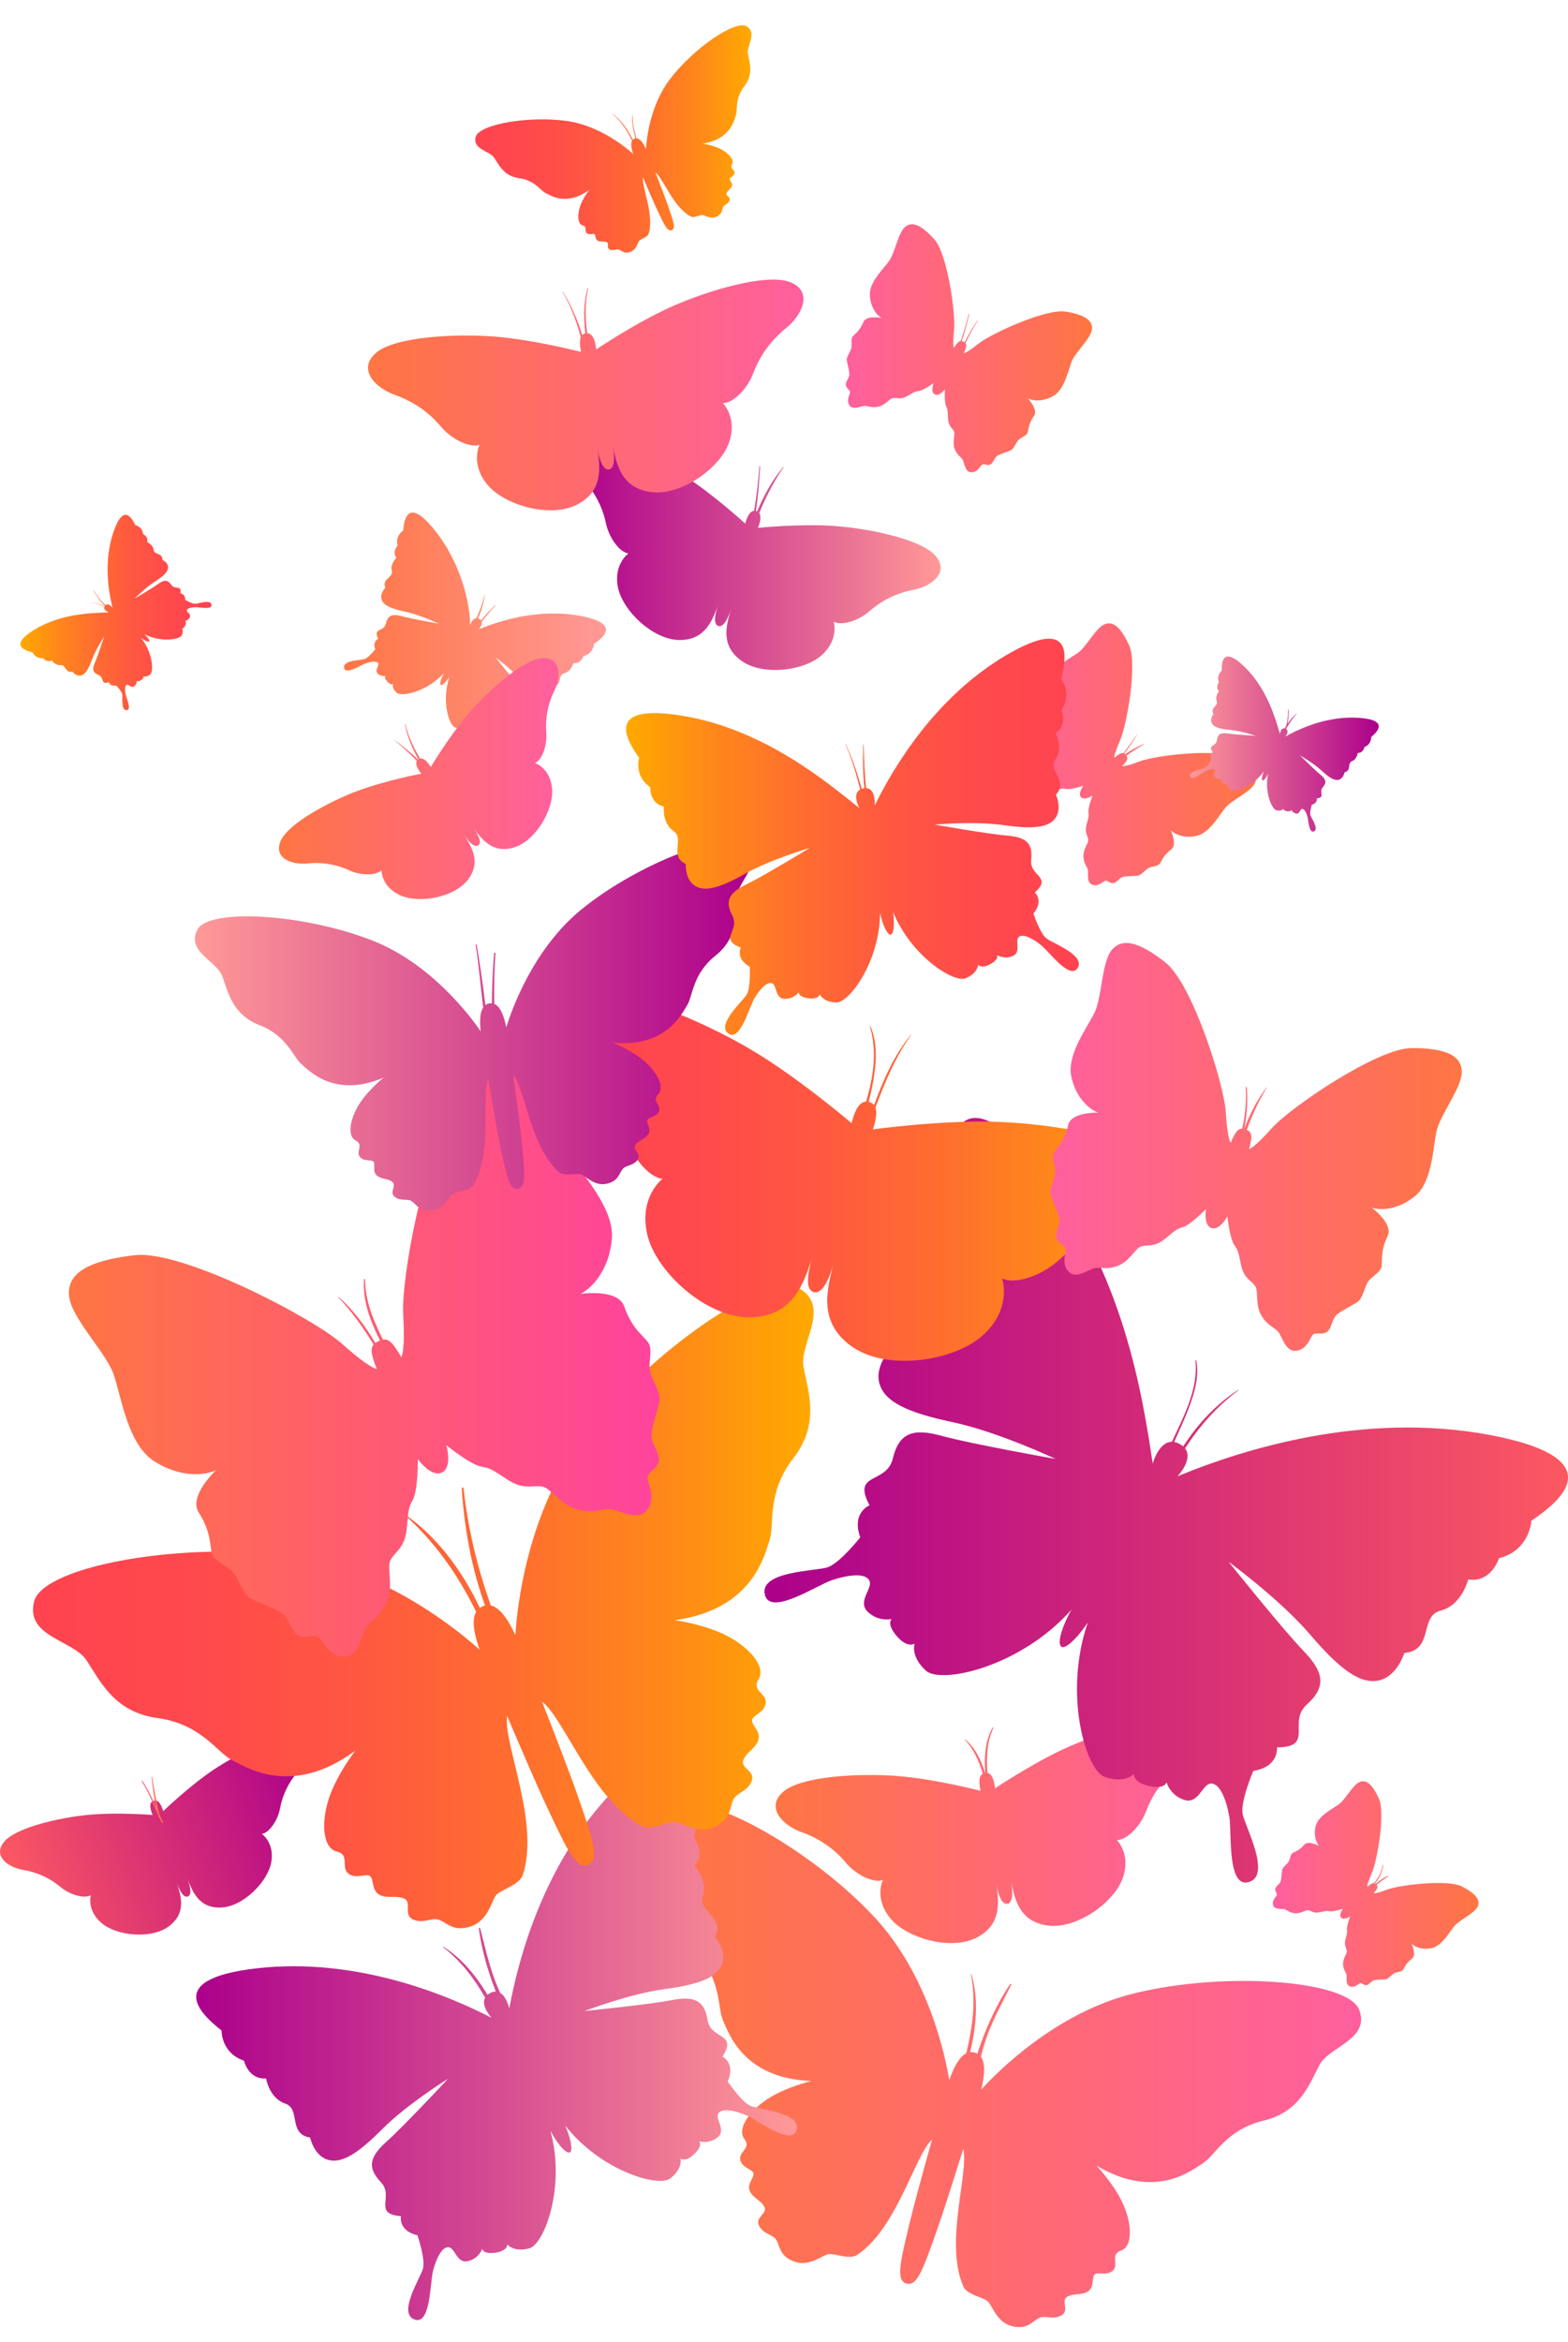 <?xml version="1.0" encoding="utf-8"?>
<!-- Generator: Adobe Illustrator 16.0.0, SVG Export Plug-In . SVG Version: 6.00 Build 0)  -->
<!DOCTYPE svg PUBLIC "-//W3C//DTD SVG 1.1//EN" "http://www.w3.org/Graphics/SVG/1.1/DTD/svg11.dtd">
<svg version="1.1" xmlns="http://www.w3.org/2000/svg" xmlns:xlink="http://www.w3.org/1999/xlink" x="0px" y="0px"
	 width="463.533px" height="692px" viewBox="0 0 463.533 692" enable-background="new 0 0 463.533 692" xml:space="preserve">
<g id="Background">
</g>
<g id="Objects">
	<g>
		<g display="none">
			<g display="inline">
				<path fill="#FF4351" d="M120.259,735.607v-0.258c-0.349,0.398-0.692,0.725-1.031,0.973c-0.338,0.252-0.706,0.441-1.102,0.57
					c-0.396,0.133-0.827,0.195-1.296,0.195c-0.621,0-1.196-0.131-1.725-0.393c-0.528-0.264-0.986-0.639-1.372-1.127
					c-0.387-0.486-0.68-1.059-0.879-1.719c-0.199-0.658-0.299-1.371-0.299-2.137c0-1.621,0.396-2.885,1.188-3.791
					c0.792-0.904,1.833-1.357,3.125-1.357c0.747,0,1.377,0.129,1.89,0.385c0.513,0.256,1.013,0.652,1.501,1.182v-3.826
					c0-0.533,0.105-0.934,0.318-1.207c0.211-0.271,0.514-0.408,0.907-0.408c0.393,0,0.694,0.125,0.907,0.375
					c0.212,0.252,0.318,0.619,0.318,1.107v11.436c0,0.494-0.113,0.863-0.342,1.111c-0.228,0.246-0.522,0.369-0.883,0.369
					c-0.354,0-0.647-0.127-0.879-0.383C120.374,736.447,120.259,736.082,120.259,735.607z M115.158,731.799
					c0,0.703,0.109,1.301,0.328,1.795c0.219,0.494,0.518,0.865,0.897,1.115c0.38,0.25,0.795,0.377,1.244,0.377
					c0.456,0,0.872-0.119,1.25-0.357c0.376-0.236,0.677-0.602,0.902-1.092c0.225-0.49,0.337-1.105,0.337-1.838
					c0-0.691-0.112-1.285-0.337-1.783c-0.225-0.496-0.528-0.875-0.912-1.139c-0.383-0.262-0.803-0.393-1.258-0.393
					c-0.475,0-0.899,0.135-1.273,0.402c-0.374,0.27-0.663,0.654-0.869,1.158C115.261,730.549,115.158,731.133,115.158,731.799z"/>
				<path fill="#FF4351" d="M131.692,732.455h-5.071c0.006,0.588,0.125,1.107,0.356,1.557c0.23,0.449,0.538,0.789,0.921,1.016
					c0.383,0.229,0.806,0.342,1.268,0.342c0.31,0,0.593-0.035,0.85-0.107c0.257-0.074,0.505-0.188,0.746-0.344
					c0.241-0.154,0.462-0.32,0.665-0.498c0.202-0.178,0.464-0.42,0.788-0.723c0.133-0.113,0.323-0.172,0.571-0.172
					c0.266,0,0.48,0.074,0.645,0.221c0.165,0.146,0.248,0.35,0.248,0.617c0,0.234-0.093,0.506-0.275,0.82
					c-0.185,0.314-0.462,0.615-0.832,0.902c-0.372,0.289-0.835,0.527-1.397,0.717c-0.56,0.191-1.204,0.285-1.933,0.285
					c-1.665,0-2.96-0.475-3.884-1.424s-1.386-2.238-1.386-3.865c0-0.768,0.113-1.479,0.341-2.133
					c0.229-0.656,0.561-1.217,0.997-1.686c0.437-0.469,0.975-0.828,1.615-1.078c0.639-0.25,1.349-0.375,2.127-0.375
					c1.013,0,1.882,0.213,2.606,0.641c0.726,0.428,1.27,0.98,1.63,1.656c0.36,0.678,0.542,1.369,0.542,2.07
					c0,0.654-0.187,1.076-0.56,1.27S132.371,732.455,131.692,732.455z M126.621,730.982h4.702c-0.062-0.887-0.303-1.551-0.717-1.99
					c-0.415-0.441-0.96-0.66-1.638-0.66c-0.646,0-1.177,0.223-1.591,0.668C126.961,729.447,126.71,730.107,126.621,730.982z"/>
				<path fill="#FF4351" d="M143.507,733.697c0,0.715-0.173,1.328-0.522,1.838c-0.348,0.51-0.862,0.896-1.543,1.16
					c-0.68,0.262-1.508,0.393-2.483,0.393c-0.931,0-1.729-0.143-2.394-0.428c-0.665-0.283-1.156-0.641-1.472-1.066
					c-0.317-0.43-0.475-0.857-0.475-1.289c0-0.285,0.101-0.527,0.304-0.73c0.202-0.201,0.459-0.303,0.77-0.303
					c0.271,0,0.48,0.066,0.626,0.199s0.286,0.32,0.417,0.559c0.266,0.465,0.585,0.807,0.956,1.037
					c0.37,0.227,0.875,0.342,1.515,0.342c0.519,0,0.945-0.117,1.277-0.348c0.332-0.232,0.498-0.496,0.498-0.793
					c0-0.457-0.172-0.787-0.518-0.996c-0.345-0.209-0.914-0.41-1.705-0.6c-0.893-0.221-1.619-0.455-2.18-0.699
					c-0.561-0.242-1.008-0.564-1.344-0.963s-0.503-0.891-0.503-1.473c0-0.518,0.155-1.01,0.465-1.473
					c0.311-0.461,0.768-0.83,1.374-1.105c0.604-0.275,1.333-0.414,2.188-0.414c0.671,0,1.275,0.07,1.809,0.211
					c0.536,0.137,0.983,0.326,1.34,0.561c0.358,0.232,0.63,0.492,0.816,0.777s0.28,0.562,0.28,0.836c0,0.297-0.1,0.541-0.298,0.732
					c-0.199,0.188-0.482,0.285-0.851,0.285c-0.266,0-0.492-0.076-0.679-0.23c-0.187-0.15-0.4-0.379-0.641-0.682
					c-0.196-0.254-0.426-0.457-0.693-0.609c-0.266-0.152-0.627-0.227-1.083-0.227c-0.469,0-0.857,0.098-1.168,0.299
					c-0.31,0.199-0.465,0.447-0.465,0.744c0,0.273,0.114,0.496,0.341,0.67c0.229,0.176,0.535,0.32,0.922,0.434
					c0.386,0.113,0.917,0.252,1.596,0.416c0.803,0.197,1.46,0.432,1.97,0.703c0.509,0.271,0.896,0.594,1.16,0.965
					C143.376,732.801,143.507,733.223,143.507,733.697z"/>
				<path fill="#FF4351" d="M146.156,725.34c-0.361,0-0.669-0.111-0.926-0.332s-0.385-0.535-0.385-0.941
					c0-0.367,0.131-0.668,0.394-0.906s0.569-0.357,0.917-0.357c0.336,0,0.633,0.107,0.893,0.324c0.26,0.215,0.39,0.527,0.39,0.939
					c0,0.4-0.127,0.711-0.381,0.936C146.805,725.227,146.504,725.34,146.156,725.34z M147.439,728.018v7.494
					c0,0.52-0.124,0.912-0.371,1.178c-0.248,0.266-0.56,0.398-0.94,0.398s-0.689-0.135-0.926-0.408
					c-0.238-0.271-0.356-0.662-0.356-1.168v-7.418c0-0.512,0.118-0.898,0.356-1.158c0.237-0.26,0.546-0.391,0.926-0.391
					s0.693,0.131,0.94,0.391C147.315,727.195,147.439,727.557,147.439,728.018z"/>
				<path fill="#FF4351" d="M158.798,728.445v7.531c0,0.861-0.093,1.604-0.277,2.225c-0.182,0.619-0.477,1.133-0.883,1.537
					c-0.405,0.404-0.936,0.707-1.59,0.902c-0.655,0.197-1.471,0.295-2.446,0.295c-0.893,0-1.69-0.125-2.394-0.375
					c-0.702-0.252-1.243-0.574-1.624-0.969c-0.379-0.396-0.57-0.803-0.57-1.221c0-0.316,0.108-0.576,0.324-0.773
					c0.215-0.201,0.475-0.301,0.778-0.301c0.38,0,0.712,0.168,0.998,0.504c0.139,0.17,0.283,0.344,0.432,0.518
					c0.149,0.176,0.314,0.324,0.494,0.447c0.181,0.123,0.397,0.215,0.65,0.275c0.253,0.059,0.545,0.09,0.874,0.09
					c0.671,0,1.192-0.094,1.563-0.281c0.371-0.186,0.63-0.447,0.779-0.783c0.149-0.334,0.236-0.693,0.261-1.078
					c0.025-0.383,0.044-0.998,0.057-1.848c-0.399,0.559-0.859,0.982-1.382,1.273c-0.522,0.291-1.145,0.438-1.866,0.438
					c-0.868,0-1.625-0.223-2.275-0.666c-0.648-0.443-1.147-1.062-1.495-1.861c-0.349-0.799-0.522-1.719-0.522-2.764
					c0-0.777,0.105-1.482,0.317-2.107c0.213-0.629,0.515-1.156,0.907-1.588c0.393-0.43,0.845-0.754,1.358-0.973
					s1.076-0.328,1.691-0.328c0.734,0,1.371,0.143,1.909,0.422c0.538,0.283,1.039,0.725,1.5,1.326v-0.352
					c0-0.449,0.11-0.797,0.332-1.045c0.222-0.246,0.507-0.371,0.855-0.371c0.5,0,0.832,0.164,0.997,0.49
					C158.715,727.361,158.798,727.832,158.798,728.445z M151.285,731.732c0,1.051,0.229,1.846,0.688,2.383
					c0.459,0.539,1.053,0.809,1.781,0.809c0.43,0,0.837-0.117,1.22-0.348c0.384-0.23,0.695-0.58,0.937-1.045
					c0.24-0.465,0.361-1.029,0.361-1.695c0-1.057-0.232-1.881-0.698-2.469s-1.078-0.883-1.838-0.883
					c-0.741,0-1.334,0.281-1.78,0.846C151.507,729.893,151.285,730.693,151.285,731.732z"/>
				<path fill="#FF4351" d="M162.918,727.98v0.312c0.455-0.602,0.954-1.043,1.496-1.324s1.163-0.424,1.866-0.424
					c0.684,0,1.295,0.15,1.833,0.447c0.538,0.299,0.941,0.719,1.206,1.262c0.172,0.318,0.282,0.66,0.333,1.027
					c0.051,0.367,0.077,0.836,0.077,1.406v4.824c0,0.52-0.119,0.912-0.357,1.178c-0.237,0.266-0.546,0.398-0.926,0.398
					c-0.387,0-0.7-0.135-0.94-0.408c-0.241-0.271-0.361-0.662-0.361-1.168v-4.322c0-0.854-0.119-1.508-0.356-1.961
					c-0.238-0.451-0.71-0.68-1.42-0.68c-0.461,0-0.883,0.139-1.263,0.414s-0.659,0.654-0.836,1.135
					c-0.126,0.387-0.19,1.107-0.19,2.166v3.248c0,0.525-0.123,0.92-0.365,1.184c-0.244,0.262-0.559,0.393-0.945,0.393
					c-0.375,0-0.681-0.135-0.922-0.408c-0.24-0.271-0.361-0.662-0.361-1.168v-7.494c0-0.494,0.107-0.863,0.323-1.107
					c0.215-0.242,0.51-0.365,0.883-0.365c0.229,0,0.435,0.055,0.619,0.162c0.183,0.109,0.331,0.27,0.441,0.484
					S162.918,727.67,162.918,727.98z"/>
				<path fill="#FF4351" d="M178.693,732.455h-5.071c0.007,0.588,0.125,1.107,0.356,1.557c0.231,0.449,0.538,0.789,0.921,1.016
					c0.382,0.229,0.805,0.342,1.267,0.342c0.311,0,0.594-0.035,0.851-0.107c0.255-0.074,0.504-0.188,0.746-0.344
					c0.24-0.154,0.461-0.32,0.665-0.498c0.202-0.178,0.464-0.42,0.788-0.723c0.133-0.113,0.323-0.172,0.57-0.172
					c0.266,0,0.481,0.074,0.646,0.221s0.247,0.35,0.247,0.617c0,0.234-0.091,0.506-0.275,0.82s-0.461,0.615-0.832,0.902
					c-0.371,0.289-0.835,0.527-1.396,0.717c-0.561,0.191-1.205,0.285-1.933,0.285c-1.665,0-2.96-0.475-3.885-1.424
					c-0.923-0.949-1.386-2.238-1.386-3.865c0-0.768,0.114-1.479,0.342-2.133c0.228-0.656,0.561-1.217,0.998-1.686
					c0.437-0.469,0.975-0.828,1.614-1.078s1.349-0.375,2.128-0.375c1.013,0,1.881,0.213,2.606,0.641
					c0.726,0.428,1.269,0.98,1.63,1.656c0.36,0.678,0.542,1.369,0.542,2.07c0,0.654-0.187,1.076-0.561,1.27
					C179.897,732.357,179.371,732.455,178.693,732.455z M173.622,730.982h4.701c-0.063-0.887-0.302-1.551-0.717-1.99
					c-0.415-0.441-0.961-0.66-1.638-0.66c-0.646,0-1.177,0.223-1.592,0.668C173.961,729.447,173.71,730.107,173.622,730.982z"/>
				<path fill="#FF4351" d="M189.263,735.607v-0.258c-0.348,0.398-0.691,0.725-1.03,0.973c-0.339,0.252-0.706,0.441-1.102,0.57
					c-0.395,0.133-0.828,0.195-1.296,0.195c-0.622,0-1.196-0.131-1.724-0.393c-0.529-0.264-0.986-0.639-1.373-1.127
					c-0.387-0.486-0.679-1.059-0.878-1.719c-0.2-0.658-0.299-1.371-0.299-2.137c0-1.621,0.396-2.885,1.187-3.791
					c0.792-0.904,1.833-1.357,3.125-1.357c0.747,0,1.377,0.129,1.89,0.385s1.013,0.652,1.5,1.182v-3.826
					c0-0.533,0.106-0.934,0.319-1.207c0.211-0.271,0.515-0.408,0.907-0.408c0.392,0,0.694,0.125,0.907,0.375
					c0.212,0.252,0.318,0.619,0.318,1.107v11.436c0,0.494-0.114,0.863-0.342,1.111c-0.228,0.246-0.522,0.369-0.883,0.369
					c-0.354,0-0.647-0.127-0.879-0.383C189.378,736.447,189.263,736.082,189.263,735.607z M184.163,731.799
					c0,0.703,0.108,1.301,0.327,1.795c0.218,0.494,0.518,0.865,0.898,1.115c0.379,0.25,0.794,0.377,1.243,0.377
					c0.457,0,0.873-0.119,1.249-0.357c0.377-0.236,0.678-0.602,0.902-1.092c0.225-0.49,0.337-1.105,0.337-1.838
					c0-0.691-0.112-1.285-0.337-1.783c-0.224-0.496-0.528-0.875-0.912-1.139c-0.384-0.262-0.803-0.393-1.259-0.393
					c-0.474,0-0.899,0.135-1.272,0.402c-0.373,0.27-0.663,0.654-0.869,1.158S184.163,731.133,184.163,731.799z"/>
				<path fill="#FF4351" d="M199.861,724.172v3.959c0.487-0.506,0.984-0.895,1.491-1.162c0.506-0.27,1.134-0.404,1.881-0.404
					c0.861,0,1.616,0.205,2.266,0.611c0.648,0.41,1.151,1.002,1.51,1.777c0.357,0.775,0.537,1.695,0.537,2.76
					c0,0.785-0.1,1.504-0.299,2.16c-0.2,0.656-0.49,1.225-0.869,1.705c-0.38,0.48-0.841,0.854-1.382,1.117
					c-0.542,0.262-1.139,0.393-1.791,0.393c-0.399,0-0.775-0.047-1.125-0.143c-0.352-0.094-0.651-0.219-0.898-0.375
					c-0.246-0.154-0.457-0.314-0.631-0.479s-0.404-0.412-0.689-0.742v0.258c0,0.486-0.117,0.855-0.352,1.107
					c-0.233,0.25-0.531,0.373-0.893,0.373c-0.367,0-0.66-0.123-0.878-0.373c-0.219-0.252-0.328-0.621-0.328-1.107v-11.322
					c0-0.525,0.106-0.924,0.317-1.191c0.212-0.27,0.509-0.404,0.889-0.404c0.399,0,0.706,0.129,0.921,0.385
					C199.753,723.332,199.861,723.695,199.861,724.172z M199.984,731.875c0,1.031,0.236,1.824,0.708,2.377
					c0.472,0.555,1.091,0.834,1.857,0.834c0.652,0,1.214-0.283,1.686-0.852c0.472-0.566,0.708-1.379,0.708-2.436
					c0-0.684-0.097-1.273-0.294-1.768s-0.475-0.875-0.835-1.145c-0.361-0.268-0.783-0.402-1.264-0.402
					c-0.494,0-0.935,0.135-1.32,0.402c-0.386,0.27-0.69,0.658-0.912,1.168C200.095,730.564,199.984,731.172,199.984,731.875z"/>
				<path fill="#FF4351" d="M210.907,737.412l0.237-0.58l-3.191-8.035c-0.196-0.461-0.295-0.799-0.295-1.008
					c0-0.221,0.058-0.426,0.171-0.615c0.114-0.191,0.271-0.344,0.47-0.457c0.2-0.115,0.407-0.172,0.623-0.172
					c0.373,0,0.655,0.119,0.846,0.357c0.19,0.236,0.357,0.576,0.503,1.02l2.194,6.383l2.08-5.936
					c0.164-0.48,0.313-0.857,0.446-1.131c0.133-0.271,0.273-0.455,0.422-0.549c0.148-0.096,0.359-0.145,0.632-0.145
					c0.197,0,0.385,0.053,0.565,0.158c0.18,0.104,0.319,0.244,0.417,0.422c0.098,0.178,0.148,0.363,0.148,0.561
					c-0.026,0.119-0.066,0.291-0.124,0.514c-0.058,0.221-0.126,0.447-0.208,0.674l-3.381,8.852
					c-0.292,0.779-0.577,1.389-0.855,1.832s-0.647,0.785-1.106,1.021c-0.459,0.238-1.078,0.357-1.857,0.357
					c-0.759,0-1.33-0.082-1.708-0.246c-0.381-0.166-0.57-0.467-0.57-0.904c0-0.297,0.089-0.527,0.271-0.688
					c0.18-0.162,0.448-0.244,0.801-0.244c0.14,0,0.276,0.02,0.409,0.059c0.165,0.037,0.307,0.057,0.427,0.057
					c0.297,0,0.532-0.043,0.704-0.133c0.17-0.088,0.324-0.242,0.46-0.461C210.572,738.158,210.729,737.836,210.907,737.412z"/>
			</g>
			<g display="inline">
				<path fill="#FF4351" d="M248.47,726.77h0.618v-0.777c0-0.814,0.1-1.457,0.307-1.938c0.204-0.479,0.556-0.826,1.047-1.045
					c0.49-0.217,1.163-0.326,2.017-0.326c1.52,0,2.272,0.367,2.272,1.113c0,0.238-0.079,0.445-0.24,0.615
					c-0.154,0.17-0.343,0.256-0.558,0.256c-0.1,0-0.278-0.018-0.527-0.059c-0.237-0.033-0.452-0.057-0.623-0.057
					c-0.468,0-0.767,0.141-0.905,0.416c-0.127,0.275-0.195,0.668-0.195,1.184v0.617h0.633c0.991,0,1.481,0.297,1.481,0.896
					c0,0.418-0.127,0.689-0.393,0.805c-0.262,0.113-0.624,0.17-1.089,0.17h-0.633v6.871c0,0.512-0.12,0.9-0.369,1.168
					c-0.241,0.273-0.554,0.406-0.942,0.406c-0.367,0-0.671-0.133-0.918-0.406c-0.244-0.268-0.364-0.656-0.364-1.168v-6.871h-0.714
					c-0.389,0-0.683-0.084-0.894-0.262c-0.209-0.17-0.314-0.398-0.314-0.678C247.166,727.078,247.601,726.77,248.47,726.77"/>
				<path fill="#FF4351" d="M256.959,733.344v2.168c0,0.523-0.133,0.92-0.374,1.18c-0.247,0.266-0.559,0.395-0.938,0.395
					c-0.382,0-0.688-0.131-0.927-0.4c-0.236-0.264-0.36-0.656-0.36-1.174v-7.223c0-1.166,0.42-1.748,1.261-1.748
					c0.434,0,0.743,0.135,0.934,0.408c0.189,0.273,0.295,0.674,0.317,1.207c0.308-0.533,0.624-0.934,0.948-1.207
					c0.332-0.273,0.763-0.408,1.31-0.408c0.549,0,1.072,0.135,1.585,0.408c0.516,0.273,0.771,0.637,0.771,1.084
					c0,0.314-0.11,0.58-0.326,0.781c-0.22,0.209-0.454,0.312-0.706,0.312c-0.1,0-0.331-0.062-0.692-0.18
					c-0.365-0.113-0.688-0.174-0.963-0.174c-0.38,0-0.692,0.104-0.932,0.299c-0.242,0.205-0.431,0.496-0.564,0.887
					c-0.129,0.395-0.219,0.865-0.272,1.404C256.981,731.904,256.959,732.566,256.959,733.344"/>
				<path fill="#FF4351" d="M268.88,732.451h-5.074c0.009,0.588,0.124,1.111,0.354,1.559c0.235,0.447,0.54,0.787,0.925,1.018
					c0.385,0.227,0.804,0.34,1.269,0.34c0.311,0,0.593-0.033,0.85-0.111c0.254-0.07,0.505-0.186,0.745-0.342
					c0.242-0.152,0.46-0.318,0.664-0.5c0.202-0.174,0.467-0.416,0.79-0.719c0.135-0.113,0.324-0.174,0.568-0.174
					c0.269,0,0.481,0.074,0.649,0.223c0.166,0.146,0.243,0.35,0.243,0.617c0,0.234-0.089,0.508-0.268,0.818
					c-0.188,0.318-0.463,0.617-0.836,0.906c-0.374,0.285-0.839,0.527-1.397,0.715c-0.56,0.189-1.206,0.285-1.932,0.285
					c-1.671,0-2.964-0.473-3.887-1.422c-0.924-0.951-1.392-2.242-1.392-3.867c0-0.768,0.117-1.479,0.348-2.135
					c0.225-0.658,0.558-1.217,0.999-1.688c0.436-0.471,0.97-0.828,1.612-1.078c0.638-0.25,1.347-0.375,2.128-0.375
					c1.011,0,1.881,0.215,2.606,0.646c0.724,0.422,1.273,0.977,1.629,1.654c0.361,0.68,0.542,1.367,0.542,2.074
					c0,0.648-0.188,1.07-0.562,1.266C270.082,732.355,269.558,732.451,268.88,732.451 M263.806,730.977h4.701
					c-0.062-0.885-0.298-1.549-0.714-1.986c-0.418-0.441-0.959-0.66-1.641-0.66c-0.646,0-1.177,0.221-1.592,0.67
					C264.146,729.445,263.893,730.104,263.806,730.977"/>
				<path fill="#FF4351" d="M279.667,732.451h-5.073c0.006,0.588,0.125,1.111,0.354,1.559c0.231,0.447,0.539,0.787,0.921,1.018
					c0.383,0.227,0.806,0.34,1.271,0.34c0.308,0,0.593-0.033,0.845-0.111c0.259-0.07,0.506-0.186,0.75-0.342
					c0.242-0.152,0.46-0.318,0.664-0.5c0.199-0.174,0.464-0.416,0.788-0.719c0.135-0.113,0.326-0.174,0.568-0.174
					c0.269,0,0.483,0.074,0.65,0.223c0.165,0.146,0.24,0.35,0.24,0.617c0,0.234-0.087,0.508-0.273,0.818
					c-0.177,0.318-0.455,0.617-0.83,0.906c-0.37,0.285-0.84,0.527-1.396,0.715c-0.558,0.189-1.208,0.285-1.935,0.285
					c-1.667,0-2.959-0.473-3.887-1.422c-0.924-0.951-1.389-2.242-1.389-3.867c0-0.768,0.116-1.479,0.348-2.135
					c0.227-0.658,0.559-1.217,0.996-1.688c0.436-0.471,0.973-0.828,1.614-1.078c0.638-0.25,1.351-0.375,2.129-0.375
					c1.009,0,1.878,0.215,2.613,0.646c0.72,0.422,1.266,0.977,1.621,1.654c0.359,0.68,0.545,1.367,0.545,2.074
					c0,0.648-0.191,1.07-0.562,1.266C280.867,732.355,280.343,732.451,279.667,732.451 M274.594,730.977h4.701
					c-0.063-0.885-0.304-1.549-0.715-1.986c-0.421-0.441-0.962-0.66-1.643-0.66c-0.646,0-1.176,0.221-1.593,0.67
					C274.932,729.445,274.678,730.104,274.594,730.977"/>
				<path fill="#FF4351" d="M285.347,728v0.311c0.486-0.602,0.994-1.043,1.524-1.324c0.519-0.285,1.118-0.428,1.782-0.428
					c0.795,0,1.535,0.209,2.207,0.617c0.671,0.414,1.198,1.016,1.589,1.807c0.39,0.795,0.586,1.73,0.586,2.814
					c0,0.795-0.112,1.531-0.336,2.201c-0.224,0.668-0.537,1.227-0.929,1.68c-0.394,0.449-0.855,0.801-1.39,1.045
					c-0.542,0.242-1.111,0.363-1.728,0.363c-0.738,0-1.364-0.148-1.865-0.447c-0.503-0.291-0.982-0.732-1.441-1.305v3.893
					c0,1.135-0.416,1.709-1.244,1.709c-0.49,0-0.809-0.146-0.972-0.439c-0.151-0.299-0.233-0.723-0.233-1.291v-11.193
					c0-0.494,0.106-0.859,0.32-1.107c0.215-0.238,0.512-0.363,0.885-0.363c0.369,0,0.666,0.125,0.896,0.373
					C285.233,727.168,285.347,727.525,285.347,728 M290.431,731.768c0-0.686-0.106-1.273-0.314-1.764
					c-0.209-0.492-0.499-0.867-0.866-1.127c-0.367-0.264-0.782-0.396-1.232-0.396c-0.714,0-1.318,0.283-1.809,0.844
					c-0.492,0.566-0.739,1.395-0.739,2.492c0,1.027,0.244,1.834,0.735,2.406c0.487,0.574,1.086,0.859,1.812,0.859
					c0.429,0,0.83-0.127,1.197-0.373c0.371-0.252,0.665-0.627,0.884-1.127C290.319,733.08,290.431,732.475,290.431,731.768"/>
				<path fill="#FF4351" d="M295.646,725.334c-0.362,0-0.669-0.115-0.923-0.336c-0.26-0.223-0.388-0.531-0.388-0.936
					c0-0.369,0.131-0.67,0.396-0.91c0.262-0.234,0.566-0.355,0.914-0.355c0.34,0,0.636,0.105,0.894,0.318
					c0.26,0.219,0.391,0.535,0.391,0.947c0,0.398-0.127,0.711-0.378,0.936C296.299,725.219,295.998,725.334,295.646,725.334
					 M296.931,728.012v7.502c0,0.516-0.124,0.908-0.37,1.172c-0.25,0.27-0.561,0.4-0.941,0.4s-0.685-0.133-0.928-0.406
					c-0.233-0.275-0.355-0.664-0.355-1.166v-7.428c0-0.51,0.122-0.895,0.355-1.154c0.243-0.264,0.547-0.391,0.928-0.391
					s0.691,0.127,0.941,0.391C296.807,727.191,296.931,727.555,296.931,728.012"/>
				<path fill="#FF4351" d="M305.29,735.902l-2.284-3.766l-1.408,1.328v2.066c0,0.498-0.133,0.881-0.396,1.148
					c-0.257,0.273-0.566,0.406-0.906,0.406c-0.398,0-0.715-0.131-0.94-0.4c-0.227-0.264-0.344-0.656-0.344-1.174v-11.062
					c0-0.574,0.114-1.012,0.331-1.314c0.223-0.305,0.545-0.451,0.953-0.451c0.399,0,0.713,0.137,0.949,0.41
					c0.234,0.271,0.354,0.674,0.354,1.203v6.293l2.916-3.062c0.362-0.377,0.633-0.641,0.827-0.779
					c0.189-0.139,0.419-0.207,0.689-0.207c0.326,0,0.594,0.104,0.815,0.309c0.211,0.205,0.32,0.465,0.32,0.773
					c0,0.379-0.354,0.889-1.055,1.521l-1.377,1.262l2.659,4.184c0.193,0.312,0.339,0.543,0.424,0.705
					c0.084,0.16,0.13,0.32,0.13,0.463c0,0.412-0.114,0.734-0.341,0.975c-0.225,0.236-0.523,0.354-0.886,0.354
					c-0.316,0-0.563-0.08-0.733-0.256C305.817,736.658,305.58,736.348,305.29,735.902"/>
				<path fill="#FF4351" d="M310.926,737.086c-0.392,0-0.728-0.125-1.014-0.381c-0.284-0.248-0.429-0.605-0.429-1.064
					c0-0.385,0.138-0.719,0.41-0.994c0.274-0.279,0.607-0.42,1.008-0.42c0.397,0,0.735,0.141,1.022,0.412
					c0.279,0.275,0.422,0.613,0.422,1.002c0,0.453-0.143,0.809-0.422,1.061C311.637,736.961,311.305,737.086,310.926,737.086"/>
				<path fill="#FF4351" d="M323.824,733.877c0,0.32-0.097,0.668-0.291,1.033c-0.191,0.371-0.488,0.719-0.886,1.051
					c-0.395,0.332-0.892,0.602-1.495,0.803c-0.601,0.203-1.28,0.307-2.03,0.307c-1.606,0-2.858-0.469-3.758-1.4
					c-0.896-0.936-1.346-2.189-1.346-3.76c0-1.068,0.204-2.006,0.619-2.824c0.407-0.814,1.004-1.447,1.781-1.895
					c0.779-0.447,1.716-0.67,2.794-0.67c0.674,0,1.288,0.098,1.853,0.295c0.561,0.195,1.032,0.451,1.425,0.76
					c0.387,0.314,0.686,0.643,0.89,0.992c0.207,0.352,0.308,0.68,0.308,0.986c0,0.309-0.113,0.572-0.343,0.787
					c-0.235,0.215-0.516,0.324-0.839,0.324c-0.219,0-0.397-0.057-0.541-0.166c-0.144-0.111-0.305-0.289-0.479-0.541
					c-0.317-0.479-0.646-0.842-0.996-1.08c-0.343-0.242-0.78-0.361-1.313-0.361c-0.762,0-1.384,0.297-1.854,0.896
					c-0.468,0.596-0.703,1.42-0.703,2.455c0,0.488,0.062,0.939,0.183,1.348c0.117,0.406,0.291,0.756,0.521,1.043
					c0.23,0.287,0.504,0.506,0.826,0.654c0.324,0.154,0.681,0.227,1.063,0.227c0.521,0,0.967-0.121,1.337-0.361
					c0.376-0.24,0.702-0.607,0.986-1.102c0.158-0.291,0.327-0.518,0.509-0.684c0.183-0.164,0.409-0.25,0.676-0.25
					c0.316,0,0.58,0.123,0.786,0.363C323.718,733.348,323.824,733.605,323.824,733.877"/>
				<path fill="#FF4351" d="M335.015,731.816c0,0.77-0.122,1.484-0.355,2.139c-0.247,0.652-0.592,1.213-1.05,1.678
					c-0.455,0.469-1.002,0.828-1.632,1.08c-0.64,0.248-1.35,0.375-2.139,0.375c-0.785,0-1.493-0.127-2.121-0.383
					c-0.623-0.248-1.171-0.613-1.626-1.082c-0.461-0.477-0.809-1.033-1.052-1.676c-0.229-0.645-0.351-1.355-0.351-2.131
					c0-0.787,0.124-1.506,0.358-2.158c0.242-0.654,0.589-1.213,1.039-1.674c0.451-0.461,0.993-0.816,1.631-1.07
					c0.644-0.248,1.35-0.373,2.121-0.373c0.784,0,1.498,0.125,2.139,0.381c0.638,0.252,1.183,0.615,1.644,1.08
					c0.458,0.475,0.803,1.029,1.04,1.672C334.895,730.324,335.015,731.033,335.015,731.816 M332.411,731.816
					c0-1.059-0.234-1.881-0.698-2.469c-0.463-0.596-1.09-0.889-1.874-0.889c-0.508,0-0.955,0.133-1.343,0.395
					c-0.387,0.262-0.681,0.648-0.89,1.164c-0.209,0.514-0.315,1.113-0.315,1.799c0,0.678,0.103,1.268,0.31,1.773
					c0.208,0.51,0.502,0.896,0.886,1.166c0.386,0.266,0.835,0.404,1.353,0.404c0.784,0,1.411-0.297,1.874-0.893
					C332.177,733.678,332.411,732.857,332.411,731.816"/>
				<path fill="#FF4351" d="M344.906,732.006v3.447c0,0.547-0.12,0.951-0.369,1.227c-0.25,0.273-0.571,0.408-0.978,0.408
					c-0.393,0-0.714-0.135-0.951-0.408c-0.247-0.275-0.372-0.68-0.372-1.227v-4.131c0-0.654-0.021-1.162-0.063-1.525
					c-0.046-0.354-0.168-0.654-0.362-0.883c-0.196-0.234-0.509-0.352-0.931-0.352c-0.851,0-1.407,0.291-1.677,0.881
					c-0.268,0.576-0.406,1.414-0.406,2.508v3.502c0,0.537-0.122,0.945-0.361,1.223c-0.249,0.273-0.567,0.412-0.965,0.412
					c-0.396,0-0.717-0.139-0.967-0.412c-0.252-0.277-0.376-0.686-0.376-1.223v-7.42c0-0.488,0.111-0.859,0.335-1.111
					c0.229-0.256,0.526-0.381,0.89-0.381c0.356,0,0.651,0.123,0.892,0.355c0.236,0.238,0.354,0.566,0.354,0.984v0.244
					c0.453-0.535,0.935-0.932,1.444-1.18c0.517-0.26,1.082-0.387,1.713-0.387c0.651,0,1.211,0.131,1.678,0.391
					c0.47,0.26,0.854,0.654,1.16,1.176c0.439-0.527,0.909-0.922,1.41-1.18c0.5-0.258,1.053-0.387,1.662-0.387
					c0.706,0,1.321,0.143,1.834,0.42c0.51,0.277,0.893,0.68,1.147,1.195c0.221,0.473,0.33,1.209,0.33,2.217v5.062
					c0,0.547-0.122,0.951-0.367,1.227c-0.246,0.273-0.575,0.408-0.979,0.408c-0.395,0-0.714-0.139-0.965-0.412
					c-0.25-0.277-0.376-0.686-0.376-1.223v-4.361c0-0.559-0.023-1.004-0.069-1.338c-0.047-0.338-0.177-0.621-0.383-0.848
					c-0.212-0.227-0.53-0.344-0.953-0.344c-0.342,0-0.666,0.107-0.974,0.309c-0.307,0.197-0.547,0.477-0.721,0.812
					C345.005,730.121,344.906,730.896,344.906,732.006"/>
			</g>
			<g display="inline">
				<path fill="#FF4351" d="M224.202,731.188c-0.002-0.004-0.002-0.01-0.002-0.018C224.2,731.178,224.2,731.184,224.202,731.188z"/>
				<path fill="#FF4351" d="M224.333,732.018c0.002,0,0.002,0,0.003,0c-0.05-0.236-0.088-0.471-0.119-0.703
					C224.247,731.549,224.286,731.783,224.333,732.018z"/>
				<path fill="#FF4351" d="M225.191,734.424c-0.006-0.01-0.011-0.021-0.017-0.033C225.18,734.402,225.185,734.414,225.191,734.424z
					"/>
				<path fill="#FF4351" d="M225.109,734.264c-0.022-0.045-0.044-0.09-0.065-0.135C225.065,734.176,225.086,734.219,225.109,734.264
					z"/>
				<path fill="#FF4351" d="M224.574,732.943c0.127,0.4,0.28,0.789,0.457,1.158c-0.18-0.377-0.33-0.766-0.454-1.158
					C224.576,732.943,224.575,732.943,224.574,732.943z"/>
				<path fill="#FF4351" d="M234.239,721.252c0.501,0,0.871,0.039,1.295,0.111l0.12-0.764c0,0-1.171-0.359-2.71-0.234l-0.121-0.414
					c0.479-0.102,0.838-0.527,0.838-1.035c0-0.582-0.475-1.053-1.058-1.053s-1.056,0.471-1.056,1.053
					c0,0.508,0.358,0.934,0.836,1.035l0.134,0.463c-1.634,0.225-2.935,0.861-2.935,0.861l0.23,0.705
					c0.989-0.328,1.846-0.529,2.624-0.613C233.198,721.287,233.772,721.252,234.239,721.252z"/>
				<path fill="#FF4351" d="M225.171,725.109l0.006-0.008c0.039-0.049,0.076-0.096,0.113-0.143l-0.313-0.225l-0.488-0.357
					c-0.027,0.039-0.795,0.744-1.401,2.049c-0.025-0.041-0.056-0.082-0.09-0.119c-0.182-0.199-0.436-0.301-0.758-0.295
					c-0.004,0-0.009,0-0.015,0c-0.2,0-0.337-0.066-0.427-0.146c0.089-0.113,0.143-0.256,0.143-0.414c0-0.367-0.3-0.668-0.669-0.668
					c-0.369,0-0.668,0.301-0.668,0.668c0,0.371,0.3,0.67,0.668,0.67c0.058,0,0.113-0.01,0.167-0.021
					c0.165,0.184,0.425,0.342,0.808,0.334c0.197-0.002,0.341,0.049,0.438,0.156c0.111,0.121,0.148,0.295,0.16,0.428
					c-0.001,0.002-0.001,0.004-0.003,0.004c-0.436,1.189-0.311,2.67-0.311,2.67l1.057,0.043c0.021-0.539,0.099-1.482,0.372-2.23
					C224.485,726.055,225.145,725.148,225.171,725.109z"/>
				<path fill="#FF4351" d="M243.438,722.135c-0.368,0-0.669,0.299-0.669,0.67c0,0.057,0.009,0.111,0.023,0.164
					c-0.184,0.166-0.343,0.428-0.337,0.811c0.003,0.197-0.048,0.34-0.154,0.438c-0.085,0.074-0.191,0.115-0.296,0.141
					c-0.787-1.104-1.756-1.775-1.756-1.775l-0.759,0.812c0.573,0.521,1.159,1.176,1.729,1.99c0.394,0.564,0.799,1.291,1.136,2.016
					l1.024-0.486c0,0-0.468-1.156-1.126-2.191c0.114-0.041,0.229-0.104,0.331-0.193c0.2-0.18,0.299-0.436,0.293-0.758
					c-0.002-0.207,0.066-0.348,0.148-0.441c0.114,0.088,0.257,0.143,0.412,0.143c0.371,0,0.67-0.299,0.67-0.668
					C244.108,722.434,243.81,722.135,243.438,722.135z"/>
				<path fill="#FF4351" d="M240.781,731.338c-1.409,0.686-3.729,1.594-6.781,2.02c-1.198,0.166-2.359,0.227-3.428,0.227
					c-1.391,0-2.62-0.104-3.562-0.223c-1.076-0.135-1.917-0.301-2.432-0.418c0.124,0.393,0.273,0.781,0.454,1.158
					c0.003,0.01,0.008,0.021,0.013,0.027c0.021,0.045,0.043,0.09,0.065,0.135c0.021,0.043,0.043,0.086,0.065,0.127
					c0.006,0.012,0.011,0.023,0.017,0.033c0.303,0.57,0.667,1.094,1.081,1.549c1.44,1.574,2.907,1.824,2.921,1.826l0.023,0.002
					l0.021,0.008c0.013,0.006,1.314,0.426,3.292,0.426c1.945,0,3.854-0.393,5.674-1.168c1.348-0.689,2.622-1.736,3.254-2.67
					c0.488-0.723,0.841-1.492,1.05-2.293c0.111-0.426,0.199-1.107,0.147-1.826C242.257,730.545,241.63,730.924,240.781,731.338z"/>
				<path fill="#FF4351" d="M225.624,725.443c-0.041,0.061-0.652,0.926-1.135,2.254c-0.362,0.994-0.346,2.443-0.346,2.459v0.004
					c0,0.34,0.019,0.676,0.057,1.01c0,0.008,0,0.014,0.002,0.018c0.004,0.043,0.011,0.084,0.015,0.127
					c0.03,0.232,0.069,0.467,0.119,0.703c0.7,0.178,4.878,1.152,9.548,0.502c2.927-0.408,5.149-1.273,6.499-1.928
					c1.121-0.543,1.842-1.035,2.12-1.238c-0.277-1.027-1.042-2.641-1.743-3.646c-2.005-2.865-4.167-3.6-5.277-3.783
					c-0.424-0.068-0.763-0.109-1.243-0.109c-0.447,0-1.002,0.037-1.743,0.115c-0.743,0.076-1.572,0.271-2.532,0.596
					c-1.348,0.451-2.567,1.158-3.527,2.047l-0.033,0.031C226.262,724.734,225.965,725.01,225.624,725.443z M237.894,724.777
					c0.961,0,1.743,0.781,1.743,1.742c0,0.963-0.782,1.744-1.743,1.744c-0.962,0-1.742-0.781-1.742-1.744
					C236.151,725.559,236.932,724.777,237.894,724.777z M229.652,724.707c1.557,0,2.817,1.262,2.817,2.818
					c0,1.555-1.26,2.814-2.817,2.814c-1.555,0-2.816-1.26-2.816-2.814C226.836,725.969,228.097,724.707,229.652,724.707z"/>
			</g>
		</g>
		<g>
			
				<linearGradient id="SVGID_1_" gradientUnits="userSpaceOnUse" x1="169.884" y1="580.219" x2="265.871" y2="580.219" gradientTransform="matrix(0.942 -0.337 0.337 0.942 -349.903 74.23)">
				<stop  offset="0.002" style="stop-color:#FC5862"/>
				<stop  offset="1" style="stop-color:#AC008C"/>
			</linearGradient>
			<path fill="url(#SVGID_1_)" d="M87.195,513.389c-5.364-1.04-17.18,4.881-24.207,9.596c-7.025,4.714-14.733,12.126-14.733,12.126
				c-0.896-2.977-1.964-3.356-2.864-3.034c-0.899,0.322-1.483,1.291-0.286,4.163c0,0-10.662-0.837-19.083-0.021
				c-8.422,0.815-21.312,3.739-24.796,7.947c-3.484,4.207,1.108,7.554,5.609,8.312c4.5,0.757,8.124,2.592,11.023,5.02
				c2.899,2.432,7.109,3.547,9,2.447c0,0-1.313,4.362,3.103,8.194c4.417,3.833,14.796,4.938,20.048,0.942
				c5.227-3.973,3.446-9.041,2.228-12.913c0.176,0.55,1.592,4.78,3.275,4.177c1.682-0.604,0.092-4.77-0.123-5.306
				c1.517,3.766,3.357,8.811,9.918,8.566c6.594-0.246,13.913-7.687,14.895-13.453c0.982-5.764-2.803-8.302-2.803-8.302
				c2.159-0.352,4.704-3.884,5.404-7.602c0.698-3.718,2.334-7.434,5.331-10.876S92.559,514.43,87.195,513.389z"/>
			<linearGradient id="SVGID_2_" gradientUnits="userSpaceOnUse" x1="196.754" y1="610.236" x2="402.37" y2="610.236">
				<stop  offset="0" style="stop-color:#FF7543"/>
				<stop  offset="0.998" style="stop-color:#FF5F9E"/>
			</linearGradient>
			<path fill="url(#SVGID_2_)" d="M401.82,593.841c-3.249-8.751-39.639-11.53-66.719-4.843
				c-23.108,5.707-40.45,23.349-45.043,28.404c1.2-4.854,1.149-8.032-0.101-9.71c0.543-2.16,1.149-4.31,1.945-6.439
				c1.923-5.148,4.575-9.923,7.032-14.82c0.113-0.226-0.197-0.406-0.338-0.197c-2.933,4.375-5.316,9.138-7.297,14.014
				c-0.847,2.085-1.666,4.292-2.361,6.547c-0.238-0.135-0.491-0.252-0.771-0.335c-0.471-0.14-0.93-0.176-1.381-0.127
				c1.84-7.633,2.579-15.814,0.384-23.02c-0.027-0.093-0.161-0.054-0.143,0.039c1.582,7.973,0.44,15.658-1.366,23.308
				c-1.829,0.892-3.494,3.493-5.038,7.946c-1.099-6.742-6.026-30.984-22.295-48.36c-19.063-20.362-51.092-37.858-58.584-32.29
				c-7.492,5.569,1.517,13.864,1.001,19.986c-0.516,6.121-2.853,14.731,4.905,22.872c7.756,8.141,6.394,16.391,8.094,20.141
				c1.702,3.749,5.96,17.128,26.071,17.894c0,0-7.684,1.834-13.077,5.43c-5.393,3.594-8.892,8.831-6.696,11.646
				c2.194,2.813-1.775,3.799-1.202,6.242c0.575,2.442,3.635,2.7,3.908,3.971c0.272,1.271-1.997,3.086-1.105,5.189
				s3.308,2.711,4.327,4.744c1.021,2.033-2.95,3.021-1.55,5.599c1.399,2.578,4.052,2.392,5.131,4.226
				c1.079,1.833,0.95,4.824,5.365,6.35c4.416,1.524,8.141-1.914,9.968-2.239c1.828-0.324,6.205,1.73,8.476,0.24
				c11.775-7.735,17.019-29.341,22.188-34.119c-2.485,8.837-5.377,19.338-6.739,25.066c-2.646,11.116-4.038,16.545-0.856,17.488
				c3.183,0.942,4.973-4.368,8.812-15.131c1.978-5.545,5.274-15.927,8.005-24.691c1.731,6.824-5.644,27.797,0.016,40.699
				c1.092,2.485,5.882,3.149,7.238,4.416c1.354,1.269,2.604,6.181,7.138,7.309c4.533,1.126,6.055-1.451,7.959-2.401
				s4.027,0.652,6.604-0.747c2.578-1.399-0.214-4.391,1.749-5.54c1.964-1.148,4.321-0.342,6.215-1.62s0.98-4.036,1.9-4.954
				c0.921-0.916,3.628,0.534,5.44-1.2c1.812-1.735-0.979-4.726,2.394-5.89c3.374-1.164,3.294-7.463,0.729-13.414
				c-2.562-5.953-8.005-11.677-8.005-11.677c17.28,10.313,28.139,1.416,31.608-0.801c3.47-2.218,6.822-9.878,17.762-12.479
				c10.938-2.6,13.673-11.094,16.576-16.507C392.994,604.641,405.068,602.594,401.82,593.841z"/>
			<linearGradient id="SVGID_3_" gradientUnits="userSpaceOnUse" x1="58.01" y1="602.465" x2="235.584" y2="602.465">
				<stop  offset="0" style="stop-color:#AC008C"/>
				<stop  offset="0.998" style="stop-color:#FF9997"/>
			</linearGradient>
			<path fill="url(#SVGID_3_)" d="M221.981,622.24c-2.7-1.057-6.864-7.262-6.864-7.262c2.145-4.857-0.755-6.882-1.533-7.321
				c0.054-0.089,0.105-0.173,0.165-0.268c4.208-6.875-3.647-4.722-4.586-10.566c-0.939-5.846-3.986-7.164-10.53-5.878
				c-6.544,1.286-25.819,3.227-25.819,3.227s13.357-5.099,23.563-6.459c10.206-1.36,15.531-3.349,17.026-7.354
				c1.496-4.005-2.064-8.116-2.064-8.116c3.159-5.918-5.119-7.254-3.535-11.958c1.585-4.701-2.497-8.988-2.497-8.988
				c3.5-3.912-0.233-8.371-0.233-8.371c2.29-6.793-3.103-10.648-3.103-10.648c-0.154-6.451-0.965-23.893-21.267-2.514
				c-19.955,21.018-27.376,48.637-30.156,63.642c-0.172-0.767-0.954-3.558-2.664-4.596c-0.503-1.077-0.981-2.171-1.413-3.299
				c-1.963-5.133-3.132-10.468-4.528-15.767c-0.064-0.244-0.417-0.174-0.384,0.075c0.694,5.222,2.057,10.37,3.796,15.337
				c0.377,1.077,0.786,2.176,1.217,3.276c-0.475-0.012-0.993,0.09-1.569,0.375c-0.354,0.176-0.632,0.373-0.878,0.579
				c-3.408-5.686-7.69-10.885-13.068-14.199c-0.082-0.052-0.156,0.065-0.081,0.123c5.363,4.097,9.186,9.287,12.451,14.898
				c-1.395,2.49,1.923,5.991,1.923,5.991l0.001,0.002c-13.396-6.946-40.065-17.866-69.029-14.691
				c-29.307,3.215-15.868,14.396-10.824,18.423c0,0-0.173,6.614,6.621,8.905c0,0,1.301,5.664,6.535,5.247
				c0,0,0.945,5.841,5.648,7.426c4.703,1.587,0.757,8.982,7.38,10.052c0,0,1.117,5.322,5.211,6.557
				c4.093,1.233,8.9-1.801,16.162-9.101c7.262-7.299,19.408-14.844,19.408-14.844s-13.214,14.167-18.2,18.596
				c-4.985,4.431-5.781,7.653-1.697,11.94c4.083,4.285-2.385,9.233,5.633,10.046c0.112,0.013,0.209,0.021,0.314,0.032
				c-0.122,0.885-0.265,4.42,4.898,5.653c0,0,2.417,7.07,1.624,9.858c-0.794,2.787-7.457,13.053-2.58,14.988
				c4.875,1.935,4.658-10.798,5.542-14.281c0.885-3.484,2.552-7.141,4.558-7.047c2.005,0.095,2.426,4.892,5.741,4.117
				c3.315-0.773,4.283-3.647,4.283-3.647s0.169,1.658,3.833,1.147c3.663-0.511,3.583-2.43,3.583-2.43s1.824,2.361,6.449,1.156
				c4.415-1.15,10.863-18.188,6.257-34.769c2.383,4.437,4.766,6.89,5.786,6.385c0.84-0.416,0.464-3.588-1.398-7.918
				c10.445,13.357,27.556,18.391,31.104,15.604c3.76-2.951,2.984-5.833,2.984-5.833s1.479,1.227,4.103-1.379
				c2.625-2.607,1.408-3.746,1.408-3.746s2.874,0.97,5.498-1.201c2.623-2.17-0.941-5.408,0.197-7.062
				c1.141-1.652,5.06-0.767,8.369,0.64c3.308,1.406,13.309,9.287,14.72,4.235C236.885,624.209,224.68,623.295,221.981,622.24z"/>
			<linearGradient id="SVGID_4_" gradientUnits="userSpaceOnUse" x1="229.292" y1="541.326" x2="353.068" y2="541.326">
				<stop  offset="0" style="stop-color:#FF7543"/>
				<stop  offset="0.998" style="stop-color:#FF5F9E"/>
			</linearGradient>
			<path fill="url(#SVGID_4_)" d="M349.221,509.251c-6.666-2.557-23.217,2.381-33.329,6.854
				c-10.111,4.472-21.714,12.26-21.714,12.26c-0.384-3.233-1.286-4.343-2.263-4.549c-0.333-4.509-0.184-9.007,1.723-13.244
				c0.073-0.162-0.156-0.305-0.242-0.143c-2.228,4.183-2.492,8.779-2.112,13.367c-0.022,0.003-0.045,0.005-0.067,0.009
				c-1.232-3.791-2.832-7.406-5.896-9.857c-0.073-0.059-0.174,0.035-0.105,0.105c2.77,2.812,4.156,6.336,5.318,9.98
				c-0.878,0.5-1.387,1.839-0.664,5.068c0,0-13.53-3.496-24.553-4.359c-11.022-0.862-28.274-0.027-33.714,4.598
				c-5.44,4.623-0.29,9.974,5.332,11.97c5.619,1.997,9.864,5.179,13.045,8.964c3.18,3.785,8.344,6.178,11.025,5.191
				c0,0-2.68,5.315,2.135,11.248c4.813,5.937,17.919,9.716,25.585,5.766c7.628-3.927,6.487-10.854,5.799-16.111
				c0.102,0.746,0.963,6.511,3.266,6.118c2.303-0.394,1.201-6.117,1.048-6.855c1.097,5.19,2.319,12.101,10.817,13.275
				c8.543,1.181,19.651-6.734,22.223-13.931c2.572-7.196-1.721-11.32-1.721-11.32c2.857,0.039,6.935-3.93,8.679-8.557
				c1.743-4.627,4.691-9.036,9.33-12.785C352.804,518.564,355.888,511.808,349.221,509.251z"/>
			<linearGradient id="SVGID_5_" gradientUnits="userSpaceOnUse" x1="9.758" y1="474.816" x2="240.534" y2="474.816">
				<stop  offset="0" style="stop-color:#FF4351"/>
				<stop  offset="0.184" style="stop-color:#FF484D"/>
				<stop  offset="0.387" style="stop-color:#FF5543"/>
				<stop  offset="0.599" style="stop-color:#FF6B31"/>
				<stop  offset="0.816" style="stop-color:#FF8919"/>
				<stop  offset="0.998" style="stop-color:#FFA900"/>
			</linearGradient>
			<path fill="url(#SVGID_5_)" d="M236.397,380.729c-9.287-5.562-44.232,18.315-63.885,44.009
				c-16.772,21.925-19.668,50.468-20.158,58.373c-2.474-5.347-4.861-8.199-7.247-8.747c-3.997-11.176-6.748-22.593-8.075-34.613
				c-0.037-0.333-0.554-0.347-0.531,0c0.741,11.553,2.86,23.523,6.886,34.62c-0.226,0.053-0.453,0.119-0.679,0.212
				c-0.319,0.131-0.603,0.298-0.865,0.485c-5.115-10.981-13.095-21.609-22.553-27.857c-0.044-0.029-0.097,0.038-0.057,0.073
				c9.249,8.039,16.192,18.071,21.535,28.959c-1.226,2.084-0.913,5.747,1.021,11.182c-5.884-5.304-27.926-23.665-55.25-27.59
				c-32.019-4.599-73.692,2.8-76.432,13.273s11.428,11.445,15.402,17.358c3.972,5.914,8.104,15.399,21.027,17.14
				c12.923,1.741,17.674,10.195,21.933,12.355c4.259,2.156,17.816,11.174,36.569-2.719c0,0-5.623,7.232-7.894,14.398
				c-2.273,7.163-1.641,14.44,2.388,15.395c4.026,0.954,1.148,4.727,3.44,6.521s5.249-0.193,6.417,0.759s0.432,4.24,2.764,5.497
				c2.331,1.257,4.959,0.055,7.357,1.154c2.398,1.1-0.479,4.874,2.658,6.192c3.136,1.317,5.4-0.775,7.707,0.102
				c2.307,0.875,4.359,3.676,9.461,1.854c5.102-1.822,5.977-7.637,7.395-9.255c1.419-1.619,6.871-2.937,7.844-5.931
				c5.045-15.541-5.881-38.896-4.67-46.968c4.161,9.8,9.161,21.399,12.083,27.571c5.668,11.979,8.346,17.9,11.91,16.445
				c3.563-1.455,1.332-7.56-3.001-20.082c-2.233-6.453-6.779-18.238-10.665-28.149c6.516,4.92,15.054,29.247,29.533,36.816
				c2.79,1.457,7.607-1.416,9.753-1.253c2.146,0.164,6.839,3.705,11.76,1.437c4.919-2.27,4.426-5.705,5.46-7.947
				c1.034-2.239,4.118-2.33,5.434-5.466c1.318-3.137-3.378-3.817-2.435-6.281c0.944-2.464,3.662-3.442,4.448-5.974
				c0.786-2.529-2.041-4.363-1.874-5.861c0.168-1.497,3.67-2.147,4.053-5.032c0.381-2.885-4.314-3.564-2.106-7.065
				c2.209-3.5-2.432-9.141-9.069-12.667c-6.637-3.528-15.714-4.76-15.714-4.76c23.119-3.201,26.49-19.129,28.022-23.651
				c1.531-4.522-0.991-13.887,7.022-24.174c8.012-10.287,4.326-19.956,3.025-26.96S245.686,386.293,236.397,380.729z"/>
			<linearGradient id="SVGID_6_" gradientUnits="userSpaceOnUse" x1="225.99" y1="443.253" x2="463.533" y2="443.253">
				<stop  offset="0" style="stop-color:#AC008C"/>
				<stop  offset="0.998" style="stop-color:#FC5862"/>
			</linearGradient>
			<path fill="url(#SVGID_6_)" d="M440.228,423.939c-37.614-7.03-73.547,4.566-92.17,12.254c0.918-0.937,4.553-5.282,2.267-8.257
				c4.229-6.524,9.357-12.356,15.726-17.129c0.067-0.05,0.007-0.162-0.066-0.115c-6.524,4.214-11.952,10.083-16.212,16.662
				c-0.239-0.212-0.511-0.415-0.831-0.605c-0.658-0.391-1.271-0.61-1.843-0.706c1.448-3.169,2.915-6.327,4.167-9.585
				c1.729-4.495,3.349-9.64,2.365-14.489c-0.026-0.129-0.244-0.101-0.23,0.031c0.858,8.383-3.407,16.382-6.964,23.985
				c-3.96,0.026-5.669,6.449-5.669,6.449v0.004c-3-19.985-8.723-57.22-33.029-87.038c-24.596-30.171-27.225-7.252-28.067,1.227
				c0,0-7.397,4.557-5.061,13.729c0,0-5.314,5.507-1.097,11.007c0,0-5.779,5.239-4.161,11.589c1.618,6.351-9.403,7.284-5.837,15.393
				c0,0-5.091,5.058-3.521,10.481c1.57,5.42,8.386,8.569,21.687,11.378c13.301,2.81,30.378,10.854,30.378,10.854
				s-25.182-4.477-33.665-6.822c-8.488-2.344-12.634-0.914-14.453,6.689c-1.818,7.601-11.944,3.983-7.089,13.452
				c0.065,0.132,0.127,0.246,0.188,0.37c-1.066,0.502-5.087,2.88-2.746,9.486c0,0-6.104,7.752-9.762,8.874
				c-3.658,1.121-19.816,1.104-18.461,7.896c1.355,6.793,15.307-2.587,19.803-4.107c4.496-1.52,9.744-2.296,11.08-0.007
				c1.334,2.29-3.68,6.199-0.443,9.317s7.117,2.13,7.117,2.13s-1.716,1.378,1.48,5.071c3.194,3.693,5.265,2.227,5.265,2.227
				s-1.31,3.717,3.345,7.977c4.444,4.066,27.952-1.016,43.02-18.02c-3.206,5.825-4.215,10.228-2.922,10.993
				c1.063,0.633,4.31-2.06,7.771-7.23c-7.306,21.163-0.605,43.735,5.03,45.667c5.967,2.05,8.604-0.878,8.604-0.878
				s-0.299,2.519,4.473,3.556c4.773,1.038,5.162-1.127,5.162-1.127s0.987,3.879,5.276,5.229c4.286,1.351,5.318-4.922,7.968-4.847
				s4.482,5.056,5.297,9.731c0.818,4.676-0.74,21.414,5.872,19.353c6.612-2.06-1.132-16.24-1.9-19.988
				c-0.769-3.749,3.121-12.816,3.121-12.816c6.92-1.11,7.083-5.776,7.012-6.954c0.139-0.004,0.267-0.009,0.416-0.008
				c10.638-0.271,2.615-7.432,8.418-12.668c5.804-5.235,5.077-9.559-1.043-15.887c-6.122-6.329-22.104-26.296-22.104-26.296
				s15.235,11.142,24.067,21.477c8.832,10.333,14.855,14.808,20.369,13.59c5.512-1.217,7.514-8.111,7.514-8.111
				c8.824-0.748,4.364-10.88,10.713-12.5c6.35-1.617,8.17-9.217,8.17-9.217c6.848,1.07,9.109-6.266,9.109-6.266
				c9.171-2.337,9.575-11.082,9.575-11.082C459.744,444.513,478.489,431.096,440.228,423.939z"/>
			<linearGradient id="SVGID_7_" gradientUnits="userSpaceOnUse" x1="41.884" y1="531.801" x2="48.195" y2="531.801">
				<stop  offset="0.002" style="stop-color:#FF5F9E"/>
				<stop  offset="1" style="stop-color:#FF7543"/>
			</linearGradient>
			<path fill="url(#SVGID_7_)" d="M48.175,538.407c-0.382-0.798-0.748-1.604-1.11-2.413c-0.812-3.658-1.531-7.304-2.09-11.017
				c-0.015-0.096-0.179-0.073-0.169,0.022c0.315,3.017,0.697,6.063,1.382,9.029c-1.201-2.694-2.433-5.371-4.06-7.845
				c-0.091-0.138-0.312-0.011-0.223,0.131c1.998,3.183,3.359,6.667,4.908,10.069c0.065,0.217,0.124,0.437,0.192,0.652
				c0.024,0.076,0.088,0.099,0.148,0.092c0.229,0.491,0.462,0.979,0.704,1.464C47.964,538.806,48.276,538.619,48.175,538.407z"/>
			<linearGradient id="SVGID_8_" gradientUnits="userSpaceOnUse" x1="376.281" y1="556.653" x2="437.081" y2="556.653">
				<stop  offset="0.002" style="stop-color:#FF5F9E"/>
				<stop  offset="1" style="stop-color:#FF7543"/>
			</linearGradient>
			<path fill="url(#SVGID_8_)" d="M432.177,557.376c-4.182-2.155-18.471-0.454-22.068,0.911c-3.598,1.367-4.06,1.094-4.06,1.094
				c1.219-1.344,1.43-1.839,0.9-2.475c1.079-0.878,2.155-1.76,3.377-2.43c0.136-0.075,0.017-0.261-0.119-0.203
				c-1.331,0.575-2.454,1.43-3.55,2.334c-0.058-0.048-0.116-0.084-0.174-0.118c1.285-1.599,2.312-3.434,2.354-5.489
				c0.002-0.092-0.135-0.09-0.141,0c-0.139,2.045-1.233,3.796-2.497,5.384c-0.446-0.07-0.987,0.255-1.982,1.062
				c0,0-0.25-0.478,1.312-3.997c1.564-3.516,4.048-17.689,2.125-21.983c-1.924-4.293-3.768-5.811-5.783-4.922
				c-2.011,0.888-4.155,5.156-6.034,6.526c-1.877,1.371-6.016,3.351-6.83,6.261c-0.812,2.91,0.119,5.188,0.984,6.1
				c0,0-3.229-1.814-4.439-0.383c-1.73,2.047-3.147,2.08-3.632,2.623c-0.594,0.665-0.521,1.816-1.065,2.535
				c-0.543,0.719-1.717,1.523-1.843,2.356c-0.129,0.835-0.172,2.405-0.405,3.236c-0.232,0.83-1.293,1.326-1.575,2.104
				c-0.285,0.776,0.638,1.534,0.414,2.054c-0.223,0.516-1.509,1.529-1.076,2.954c0.432,1.426,2.538,0.959,3.368,1.193
				c0.833,0.232,1.336,0.978,2.954,1.181c1.617,0.2,3.06-0.859,3.846-0.889c0.787-0.033,1.345,0.663,2.598,0.698
				c1.259,0.036,2.689-0.711,3.783-0.42c1.09,0.294,4.103-0.724,4.103-0.724s-1.356,1.795-0.544,2.653
				c0.814,0.862,2.68-0.396,2.68-0.396s-1.179,2.952-0.947,4.059c0.23,1.105-0.594,2.495-0.628,3.751s0.632,1.853,0.558,2.633
				c-0.074,0.783-1.212,2.166-1.102,3.792c0.114,1.626,0.831,2.171,1.019,3.013c0.185,0.845-0.396,2.923,1.005,3.432
				c1.398,0.51,2.48-0.719,3.009-0.912c0.529-0.192,1.234,0.769,2.027,0.526c0.793-0.238,1.343-1.271,2.188-1.456
				c0.843-0.188,2.412-0.144,3.252-0.227c0.841-0.08,1.708-1.21,2.455-1.712c0.746-0.502,1.896-0.366,2.592-0.924
				c0.567-0.454,0.68-1.864,2.818-3.481c1.494-1.13-0.14-4.456-0.14-4.456c0.865,0.914,3.087,1.971,6.037,1.319
				c2.951-0.652,5.156-4.675,6.625-6.475c1.472-1.798,5.854-3.706,6.851-5.668C437.771,561.457,436.358,559.533,432.177,557.376z"/>
			<linearGradient id="SVGID_9_" gradientUnits="userSpaceOnUse" x1="20.365" y1="401.75" x2="194.988" y2="401.75">
				<stop  offset="0" style="stop-color:#FF7543"/>
				<stop  offset="0.998" style="stop-color:#FF439D"/>
			</linearGradient>
			<path fill="url(#SVGID_9_)" d="M194.913,414.15c0.533-2.488-1.916-6.016-2.68-8.622c-0.764-2.605,0.676-5.781-0.289-8.29
				c-0.786-2.045-4.743-3.656-7.437-11.279c-1.883-5.328-12.929-3.666-12.929-3.666c3.416-1.651,8.479-7.075,9.299-16.149
				c0.819-9.073-8.731-19.085-12.562-24.956c-3.831-5.872-5.307-20.207-10.037-24.861c-4.729-4.655-11.549-2.35-21.566,7.7
				c-10.018,10.049-18.171,52.669-17.527,64.258c0.645,11.589-0.567,12.672-0.567,12.672c-2.382-4.093-3.611-5.461-5.394-5.148
				c-2.847-5.601-5.238-11.362-5.305-17.808c-0.002-0.198-0.292-0.194-0.305,0c-0.437,6.369,1.834,12.354,4.732,18.07
				c-0.147,0.06-0.299,0.127-0.456,0.203c-0.354,0.172-0.657,0.349-0.917,0.537c-3.02-5.038-6.508-9.837-10.907-13.61
				c-0.068-0.059-0.163,0.033-0.1,0.1c4.142,4.285,7.433,9.023,10.488,13.977c-1.059,1.207-0.687,3.059,0.927,7.177
				c0,0-1.6,0.278-10.284-7.425c-8.683-7.702-47.15-27.78-61.249-26.172c-14.097,1.609-20.14,5.522-19.429,12.121
				c0.711,6.599,11.029,16.658,13.252,23.307c2.223,6.649,4.137,20.352,11.758,25.344c7.62,4.994,15.016,4.394,18.432,2.742
				c0,0-8.164,7.625-5.157,12.41c4.301,6.845,3.107,10.947,4.222,12.835c1.367,2.314,4.75,3.158,6.317,5.375
				c1.568,2.216,2.811,6.326,5.092,7.456c2.281,1.128,6.753,2.685,8.93,4.111s2.63,4.927,4.606,6.451
				c1.977,1.523,4.998-0.434,6.281,0.682c1.283,1.114,3.019,5.73,7.51,5.79c4.492,0.061,5.077-6.421,6.504-8.599
				c1.426-2.177,4.032-2.94,6.088-7.406c2.056-4.466,0.328-9.579,0.957-11.868c0.629-2.288,3.138-3.252,4.383-6.829
				c1.246-3.577,0.411-8.38,2.247-11.251c1.835-2.87,1.663-12.456,1.663-12.456s3.919,5.541,7.135,3.987
				c3.215-1.555,1.305-8.069,1.305-8.069s7.407,6.089,10.796,6.434c3.39,0.344,6.635,3.981,10.213,5.227
				c3.578,1.245,5.892-0.121,8.076,0.807s5.119,5.458,9.895,6.62c4.777,1.162,6.994-0.405,9.586-0.171
				c2.593,0.233,8.036,3.8,10.779,0.242c2.743-3.557,0.204-7.783,0.126-9.482c-0.077-1.698,3.333-2.851,3.366-5.346
				s-2.429-5.023-2.195-7.616C192.824,421.111,194.381,416.64,194.913,414.15z"/>
			<linearGradient id="SVGID_10_" gradientUnits="userSpaceOnUse" x1="166.96" y1="347.849" x2="347.004" y2="347.849">
				<stop  offset="0" style="stop-color:#FF4351"/>
				<stop  offset="0.184" style="stop-color:#FF484D"/>
				<stop  offset="0.387" style="stop-color:#FF5543"/>
				<stop  offset="0.599" style="stop-color:#FF6B31"/>
				<stop  offset="0.816" style="stop-color:#FF8919"/>
				<stop  offset="0.998" style="stop-color:#FFA900"/>
			</linearGradient>
			<path fill="url(#SVGID_10_)" d="M344.272,344.087c-7.26-7.787-32.664-11.999-49.137-12.622s-37.112,2.22-37.112,2.22
				c1.128-3.228,1.222-5.213,0.769-6.425c2.811-7.46,5.784-14.779,10.525-21.397c0.038-0.054-0.05-0.123-0.092-0.071
				c-4.994,6.092-8.139,13.35-10.833,20.745c-0.367-0.474-0.86-0.756-1.404-0.916c-0.064-0.019-0.129-0.031-0.193-0.046
				c0.558-2.1,1.014-4.221,1.381-6.329c0.905-5.197,1.303-11.005-0.825-15.962c-0.044-0.103-0.21-0.029-0.178,0.075
				c2.162,7.112,1.055,14.854-1.149,22.138c-1.519,0.065-3.1,1.502-4.258,6.356c0,0-15.84-13.537-30.042-21.903
				c-14.205-8.368-37.864-18.535-48.178-15.898c-10.312,2.636-6.912,13.174-0.688,19.525s9.83,13.393,11.615,20.544
				c1.784,7.152,7.137,13.735,11.375,14.169c0,0-7.067,5.367-4.5,16.467c2.567,11.102,17.652,24.74,30.507,24.463
				c12.79-0.271,15.793-10.298,18.309-17.793c-0.352,1.066-2.969,9.354,0.373,10.333c3.344,0.979,5.613-7.409,5.889-8.5
				c-1.926,7.672-4.809,17.73,5.811,24.865c10.672,7.169,30.732,3.832,38.886-4.127s5.1-16.293,5.1-16.293
				c3.803,1.923,11.861-0.729,17.226-5.785c5.362-5.06,12.198-9.037,20.865-11.026C342.979,358.908,351.531,351.874,344.272,344.087
				z"/>
			<linearGradient id="SVGID_11_" gradientUnits="userSpaceOnUse" x1="57.606" y1="303.128" x2="222.394" y2="303.128">
				<stop  offset="0.002" style="stop-color:#FF9997"/>
				<stop  offset="1" style="stop-color:#AC008C"/>
			</linearGradient>
			<path fill="url(#SVGID_11_)" d="M220.622,249.915c-5.188-5.091-31.754,5.004-48.624,18.688
				c-14.396,11.676-20.773,29.854-22.335,34.938c-0.809-4.051-1.986-6.305-3.555-6.931c-0.063-4.977,0-9.948,0.358-14.942
				c0.019-0.257-0.377-0.253-0.398,0c-0.402,4.893-0.638,9.836-0.642,14.774c-0.232-0.024-0.471-0.022-0.719,0.015
				c-0.464,0.071-0.867,0.241-1.216,0.502c-0.718-5.968-1.544-11.933-2.573-17.833c-0.035-0.199-0.333-0.113-0.302,0.083
				c0.969,6.115,1.449,12.316,2.215,18.467c-0.852,1.292-1.106,3.598-0.743,7.021c-3.007-4.388-14.51-19.84-31.73-26.696
				c-20.18-8.036-48.547-9.756-51.982-3.351c-3.436,6.406,5.661,9.269,7.326,13.753c1.664,4.485,2.87,11.328,11.033,14.495
				s9.935,9.433,12.376,11.512c2.441,2.079,9.874,10.097,24.3,3.975c0,0-4.807,3.837-7.417,8.158
				c-2.61,4.319-3.341,9.169-0.861,10.425c2.478,1.256,0.007,3.266,1.22,4.797c1.215,1.531,3.457,0.699,4.07,1.504
				c0.613,0.806-0.385,2.837,0.94,4.023c1.324,1.188,3.229,0.815,4.621,1.91c1.393,1.096-1.078,3.107,0.762,4.459
				c1.84,1.354,3.647,0.344,5.016,1.279c1.368,0.935,2.268,3.084,5.885,2.697c3.617-0.389,5.103-4.045,6.283-4.879
				c1.181-0.834,4.946-0.838,6.052-2.639c5.737-9.353,2.275-26.315,4.335-31.395c1.176,7.051,2.616,15.41,3.554,19.898
				c1.817,8.711,2.635,12.997,5.189,12.608c2.555-0.391,2.058-4.727,1.197-13.583c-0.443-4.563-1.558-12.971-2.537-20.052
				c3.481,4.235,5.23,21.459,13.492,28.677c1.592,1.39,5.189,0.271,6.563,0.715c1.375,0.445,3.883,3.493,7.452,2.786
				c3.567-0.708,3.786-3.028,4.813-4.329c1.027-1.3,3.054-0.874,4.407-2.714c1.354-1.84-1.605-3.023-0.603-4.483
				c1.004-1.46,2.932-1.672,3.844-3.201c0.91-1.528-0.647-3.17-0.302-4.121c0.346-0.951,2.734-0.825,3.436-2.647
				c0.702-1.824-2.255-3.006-0.263-4.944c1.992-1.938-0.151-6.35-3.929-9.696s-9.51-5.577-9.51-5.577
				c15.595,1.544,20.3-8.323,22.011-11.035c1.71-2.712,1.536-9.222,8.384-14.677c6.848-5.456,5.96-12.347,6.214-17.124
				C217.979,260.449,225.81,255.007,220.622,249.915z"/>
			<linearGradient id="SVGID_12_" gradientUnits="userSpaceOnUse" x1="310.56" y1="338.875" x2="432.126" y2="338.875">
				<stop  offset="0.002" style="stop-color:#FF5F9E"/>
				<stop  offset="1" style="stop-color:#FF7543"/>
			</linearGradient>
			<path fill="url(#SVGID_12_)" d="M417.31,309.666c-10.152,0.026-35.825,17.491-41.356,23.686c-5.532,6.195-6.693,6.13-6.693,6.13
				c0.995-3.781,0.933-4.948-0.702-5.641c1.595-4.296,3.47-8.479,5.923-12.48c0.038-0.062-0.053-0.11-0.094-0.056
				c-2.714,3.591-4.841,7.739-6.54,12.077c0.791-3.964,1.046-8.042,0.751-12.049c-0.016-0.209-0.341-0.212-0.328,0
				c0.251,4.161-0.188,8.185-1.051,12.157c-1.283-0.065-2.043,1.012-3.392,4.107c0,0-0.95-0.669-1.453-8.959
				c-0.506-8.29-9.84-37.903-17.794-44.215c-7.954-6.31-12.99-7.381-15.968-3.681c-2.975,3.702-2.832,14.013-5.068,18.503
				c-2.234,4.491-8.19,12.4-6.854,18.779c1.336,6.381,5.384,9.815,7.95,10.706c0,0-7.991-0.265-8.887,3.678
				c-1.281,5.642-3.959,7.117-4.349,8.636c-0.478,1.863,0.811,4,0.483,5.915c-0.325,1.916-1.773,4.625-1.189,6.35
				c0.584,1.726,2.062,4.774,2.443,6.597c0.383,1.822-1.157,3.825-0.927,5.596c0.231,1.771,2.75,2.307,2.836,3.52
				c0.087,1.214-1.368,4.428,0.878,6.729c2.245,2.301,5.817-0.686,7.64-1.066c1.823-0.382,3.528,0.548,6.827-0.675
				c3.299-1.222,5.007-4.687,6.483-5.527c1.476-0.841,3.233-0.062,5.673-1.243c2.438-1.182,4.443-4.036,6.825-4.562
				c2.379-0.528,7.136-5.47,7.136-5.47s-0.813,4.788,1.6,5.627c2.415,0.837,4.741-3.428,4.741-3.428s0.673,6.827,2.215,8.716
				c1.544,1.887,1.349,5.37,2.53,7.81c1.183,2.439,3.046,2.916,3.684,4.492c0.638,1.572-0.167,5.351,1.666,8.354
				c1.832,3.003,3.746,3.33,4.94,4.758c1.194,1.43,2.148,5.987,5.337,5.571c3.188-0.414,4.038-3.839,4.857-4.739
				c0.819-0.898,3.128,0.241,4.405-1.006c1.279-1.247,1.31-3.771,2.737-4.967c1.431-1.194,4.478-2.672,6.006-3.663
				c1.528-0.992,2.07-4.016,3.002-5.723c0.93-1.705,3.264-2.587,4.042-4.345c0.639-1.433-0.552-4.248,1.937-9.473
				c1.738-3.65-4.695-8.391-4.695-8.391c2.564,0.891,7.87,0.701,12.874-3.479c4.999-4.183,5.223-14.08,6.251-18.989
				c1.028-4.911,7.526-12.917,7.484-17.666C432.083,311.919,427.463,309.64,417.31,309.666z"/>
			<linearGradient id="SVGID_13_" gradientUnits="userSpaceOnUse" x1="293.84" y1="222.862" x2="371.323" y2="222.862">
				<stop  offset="0.002" style="stop-color:#FF5F9E"/>
				<stop  offset="1" style="stop-color:#FF7543"/>
			</linearGradient>
			<path fill="url(#SVGID_13_)" d="M365.074,223.783c-5.33-2.748-23.539-0.579-28.125,1.162c-4.584,1.742-5.173,1.393-5.173,1.393
				c1.502-1.657,1.805-2.3,1.214-3.074c1.63-1.21,3.377-2.271,5.181-3.338c0.067-0.04,0.009-0.13-0.059-0.102
				c-1.79,0.768-3.745,1.782-5.499,3.035c-0.08-0.071-0.16-0.131-0.239-0.181c1.352-1.829,2.67-3.679,3.795-5.663
				c0.02-0.035-0.032-0.064-0.055-0.031c-1.273,1.896-2.637,3.727-3.981,5.571c-0.603-0.209-1.299,0.188-2.69,1.315
				c0,0-0.318-0.608,1.671-5.093c1.994-4.48,5.16-22.543,2.709-28.015c-2.451-5.472-4.802-7.406-7.37-6.273
				c-2.563,1.132-5.296,6.572-7.69,8.318c-2.392,1.748-7.666,4.27-8.704,7.978c-1.034,3.709,0.151,6.612,1.255,7.773
				c0,0-4.115-2.312-5.657-0.487c-2.205,2.609-4.012,2.65-4.629,3.342c-0.757,0.848-0.665,2.315-1.358,3.231
				c-0.69,0.916-2.188,1.942-2.348,3.004c-0.164,1.063-0.219,3.065-0.517,4.124c-0.296,1.058-1.648,1.689-2.008,2.681
				c-0.363,0.99,0.812,1.955,0.528,2.618c-0.284,0.657-1.923,1.948-1.372,3.764c0.55,1.817,3.234,1.222,4.293,1.522
				c1.062,0.295,1.703,1.246,3.764,1.503c2.062,0.256,3.9-1.095,4.902-1.131c1.003-0.043,1.713,0.844,3.311,0.889
				c1.604,0.046,3.426-0.905,4.82-0.534c1.39,0.373,5.229-0.923,5.229-0.923s-1.729,2.289-0.693,3.382
				c1.038,1.099,3.416-0.505,3.416-0.505s-1.503,3.762-1.209,5.172c0.294,1.409-0.755,3.18-0.8,4.78
				c-0.044,1.601,0.806,2.361,0.711,3.355c-0.095,0.999-1.544,2.761-1.403,4.833c0.146,2.072,1.059,2.766,1.297,3.839
				c0.235,1.077-0.504,3.725,1.282,4.375c1.781,0.649,3.16-0.917,3.834-1.163c0.674-0.246,1.573,0.979,2.584,0.671
				c1.011-0.304,1.711-1.619,2.786-1.855c1.075-0.24,3.075-0.184,4.146-0.289c1.071-0.103,2.177-1.542,3.129-2.181
				c0.95-0.641,2.417-0.468,3.302-1.178c0.724-0.579,0.867-2.376,3.593-4.437c1.903-1.44-0.178-5.679-0.178-5.679
				c1.102,1.165,3.934,2.511,7.693,1.682c3.761-0.832,6.571-5.958,8.442-8.252c1.875-2.291,7.461-4.722,8.731-7.222
				C372.203,228.984,370.402,226.533,365.074,223.783z"/>
			<linearGradient id="SVGID_14_" gradientUnits="userSpaceOnUse" x1="351.785" y1="219.844" x2="407.586" y2="219.844">
				<stop  offset="0.002" style="stop-color:#FF9997"/>
				<stop  offset="1" style="stop-color:#AC008C"/>
			</linearGradient>
			<path fill="url(#SVGID_14_)" d="M401.653,212.084c-9.181-0.618-17.437,3.165-21.668,5.526c0.205-0.265,1.122-1.542,0.275-2.159
				c0.03-0.107,0.054-0.216,0.083-0.324c0.83-1.493,1.776-2.916,2.953-4.223c0.037-0.041-0.02-0.097-0.061-0.061
				c-0.998,0.882-1.855,1.891-2.597,2.981c0.257-1.342,0.38-2.709,0.342-4.076c-0.003-0.116-0.181-0.116-0.18,0
				c0.02,1.621-0.192,3.184-0.564,4.711c-0.156,0.251-0.311,0.503-0.456,0.761c-1.218-0.271-1.386,1.666-1.386,1.666l-0.001,0
				c-1.405-4.672-3.826-13.405-10.472-19.841c-6.727-6.512-6.771-0.957-6.733,1.092c0,0-1.671,1.301-0.854,3.427
				c0,0-1.13,1.467,0.032,2.662c0,0-1.24,1.416-0.675,2.886c0.565,1.471-2.044,2.005-0.963,3.842c0,0-1.077,1.351-0.548,2.603
				c0.527,1.25,2.243,1.812,5.499,2.106c3.257,0.295,7.562,1.735,7.562,1.735s-6.141-0.358-8.233-0.679
				c-2.093-0.32-3.043,0.138-3.263,2.005c-0.22,1.867-2.741,1.288-1.314,3.413c0.02,0.03,0.037,0.055,0.056,0.083
				c-0.241,0.15-1.134,0.831-0.389,2.343c0,0-1.239,2.024-2.081,2.395c-0.843,0.371-4.702,0.823-4.187,2.407
				c0.515,1.584,3.583-1.049,4.613-1.54c1.031-0.49,2.263-0.823,2.646-0.314c0.385,0.509-0.703,1.585,0.158,2.238
				c0.861,0.653,1.76,0.308,1.76,0.308s-0.371,0.377,0.497,1.169c0.866,0.792,1.32,0.384,1.32,0.384s-0.209,0.923,1.023,1.81
				c1.176,0.846,6.647-1.031,9.767-5.518c-0.602,1.482-0.719,2.562-0.388,2.709c0.271,0.121,0.972-0.614,1.652-1.947
				c-1.148,5.261,1.089,10.463,2.488,10.766c1.483,0.321,2.031-0.452,2.031-0.452s0,0.61,1.169,0.724
				c1.17,0.112,1.201-0.416,1.201-0.416s0.345,0.898,1.407,1.1c1.062,0.202,1.132-1.326,1.767-1.382
				c0.635-0.056,1.214,1.082,1.539,2.175c0.328,1.094,0.429,5.136,1.949,4.456c1.521-0.678-0.729-3.846-1.019-4.72
				c-0.289-0.874,0.385-3.148,0.385-3.148c1.621-0.461,1.528-1.581,1.478-1.86c0.034-0.004,0.063-0.009,0.1-0.013
				c2.533-0.365,0.415-1.848,1.653-3.263c1.238-1.415,0.944-2.425-0.696-3.765c-1.642-1.339-6.022-5.658-6.022-5.658
				s3.953,2.231,6.354,4.451c2.401,2.219,3.967,3.118,5.248,2.672c1.281-0.447,1.565-2.15,1.565-2.15
				c2.087-0.428,0.736-2.721,2.207-3.287s1.691-2.433,1.691-2.433c1.665,0.063,1.998-1.753,1.998-1.753
				c2.125-0.817,1.975-2.917,1.975-2.917C406.896,216.446,410.994,212.713,401.653,212.084z"/>
			<linearGradient id="SVGID_15_" gradientUnits="userSpaceOnUse" x1="169.149" y1="163.832" x2="278.081" y2="163.832">
				<stop  offset="0" style="stop-color:#AC008C"/>
				<stop  offset="0.998" style="stop-color:#FF9997"/>
			</linearGradient>
			<path fill="url(#SVGID_15_)" d="M276.54,164.202c-4.265-4.916-19.69-8.045-29.742-8.788c-10.048-0.743-22.72,0.543-22.72,0.543
				c0.941-2.41,0.862-3.678,0.367-4.354c1.939-4.72,4.236-9.271,7.215-13.567c0.045-0.065-0.059-0.146-0.11-0.085
				c-3.242,3.878-5.736,8.399-7.73,13.147c-0.066-0.03-0.128-0.067-0.198-0.09c-0.052-0.017-0.104-0.03-0.157-0.043
				c0.641-4.36,1.012-8.767,1.244-13.13c0.007-0.142-0.209-0.14-0.219,0c-0.311,4.417-0.84,8.766-1.566,13.083
				c-0.897,0.073-1.848,0.961-2.629,3.784c0,0-9.38-8.617-17.872-14.038c-8.495-5.424-22.725-12.154-29.083-10.769
				c-6.357,1.385-4.512,7.896-0.848,11.914c3.663,4.017,5.711,8.397,6.645,12.804c0.933,4.408,4.06,8.547,6.638,8.904
				c0,0-4.435,3.125-3.109,9.961c1.325,6.838,10.242,15.5,18.1,15.613c7.819,0.115,9.873-5.944,11.576-10.468
				c-0.239,0.644-2.02,5.648,0,6.32c2.021,0.671,3.59-4.403,3.784-5.063c-1.345,4.644-3.326,10.726,3.004,15.317
				c6.363,4.614,18.69,3.015,23.847-1.669c5.155-4.683,3.472-9.841,3.472-9.841c2.281,1.257,7.263-0.185,10.65-3.157
				c3.388-2.973,7.65-5.254,12.988-6.279C275.425,173.228,280.804,169.117,276.54,164.202z"/>
			<linearGradient id="SVGID_16_" gradientUnits="userSpaceOnUse" x1="250.023" y1="102.899" x2="322.832" y2="102.899">
				<stop  offset="0.002" style="stop-color:#FF5F9E"/>
				<stop  offset="1" style="stop-color:#FF7543"/>
			</linearGradient>
			<path fill="url(#SVGID_16_)" d="M315.051,92.068c-5.764-0.962-22.019,6.473-25.755,9.451c-3.74,2.984-4.388,2.833-4.388,2.833
				c0.77-1.694,0.945-2.441,0.497-2.962c1.086-2.23,2.238-4.426,3.582-6.525c0.044-0.069-0.062-0.129-0.107-0.063
				c-1.392,2.037-2.605,4.172-3.736,6.353c-0.083-0.059-0.168-0.118-0.272-0.175c-0.205-0.113-0.386-0.178-0.56-0.214
				c0.863-2.597,1.615-5.229,2.205-7.908c0.023-0.108-0.141-0.154-0.166-0.046c-0.632,2.696-1.442,5.331-2.345,7.936
				c-0.577,0.053-1.099,0.636-2,2.013c0,0-0.476-0.47,0.036-5.226c0.516-4.752-1.924-22.459-5.828-26.808
				c-3.903-4.349-6.661-5.444-8.709-3.628c-2.042,1.814-2.958,7.676-4.659,10.009c-1.702,2.335-5.843,6.247-5.703,9.997
				c0.145,3.751,2.11,6.092,3.479,6.841c0,0-4.507-0.919-5.396,1.232c-1.271,3.078-2.935,3.655-3.302,4.479
				c-0.448,1.013,0.074,2.347-0.299,3.403c-0.368,1.057-1.452,2.454-1.284,3.488c0.164,1.036,0.709,2.909,0.748,3.98
				c0.041,1.07-1.026,2.059-1.064,3.085c-0.042,1.027,1.337,1.573,1.267,2.272c-0.064,0.694-1.202,2.381-0.148,3.901
				c1.05,1.524,3.364,0.171,4.435,0.134c1.075-0.041,1.953,0.65,3.941,0.276c1.992-0.375,3.293-2.178,4.213-2.509
				c0.918-0.339,1.841,0.273,3.337-0.161c1.502-0.435,2.91-1.861,4.315-1.932c1.399-0.066,4.579-2.414,4.579-2.414
				s-0.923,2.639,0.361,3.347c1.292,0.708,3.021-1.486,3.021-1.486s-0.276,3.939,0.418,5.161c0.693,1.219,0.246,3.175,0.682,4.673
				c0.435,1.498,1.45,1.951,1.658,2.903c0.21,0.954-0.612,3.021,0.136,4.904c0.751,1.88,1.807,2.251,2.347,3.176
				c0.539,0.93,0.642,3.608,2.49,3.68c1.85,0.071,2.662-1.793,3.216-2.222c0.552-0.428,1.75,0.44,2.598-0.146
				c0.845-0.583,1.105-2.013,2.032-2.552c0.925-0.542,2.799-1.087,3.762-1.502c0.965-0.414,1.562-2.079,2.254-2.956
				c0.692-0.878,2.104-1.154,2.716-2.077c0.498-0.752,0.095-2.463,2.011-5.187c1.339-1.903-1.854-5.219-1.854-5.219
				c1.37,0.754,4.399,1.161,7.641-0.729c3.241-1.892,4.325-7.486,5.38-10.173c1.057-2.685,5.518-6.604,5.953-9.303
				C323.215,94.774,320.813,93.034,315.051,92.068z"/>
			<linearGradient id="SVGID_17_" gradientUnits="userSpaceOnUse" x1="108.792" y1="116.692" x2="237.51" y2="116.692">
				<stop  offset="0" style="stop-color:#FF7543"/>
				<stop  offset="0.998" style="stop-color:#FF5F9E"/>
			</linearGradient>
			<path fill="url(#SVGID_17_)" d="M233.509,83.337c-6.933-2.659-24.144,2.476-34.66,7.127c-10.515,4.65-22.581,12.75-22.581,12.75
				c-0.44-3.708-1.536-4.731-2.669-4.769c-0.588-4.423-0.741-8.866,0.258-13.252c0.027-0.118-0.149-0.167-0.181-0.05
				c-1.194,4.373-1.175,8.875-0.642,13.359c-0.34,0.076-0.656,0.224-0.917,0.485c-1.345-4.458-3.257-8.75-5.627-12.686
				c-0.044-0.073-0.157-0.007-0.114,0.067c2.431,4.245,4.099,8.707,5.302,13.313c-0.328,0.827-0.371,2.164,0.107,4.3
				c0,0-14.07-3.636-25.533-4.534c-11.462-0.897-29.403-0.028-35.059,4.781c-5.657,4.808-0.301,10.372,5.544,12.447
				c5.844,2.077,10.259,5.386,13.566,9.322c3.306,3.937,8.676,6.424,11.465,5.399c0,0-2.787,5.527,2.22,11.697
				c5.005,6.173,18.634,10.104,26.606,5.996c7.932-4.083,6.747-11.287,6.031-16.754c0.105,0.776,1.001,6.771,3.396,6.362
				c2.394-0.409,1.249-6.361,1.089-7.129c1.14,5.398,2.412,12.584,11.25,13.806c8.883,1.228,20.436-7.003,23.109-14.487
				c2.675-7.484-1.79-11.772-1.79-11.772c2.971,0.041,7.211-4.086,9.025-8.898c1.813-4.812,4.878-9.397,9.703-13.295
				C237.234,93.022,240.441,85.996,233.509,83.337z"/>
			<linearGradient id="SVGID_18_" gradientUnits="userSpaceOnUse" x1="140.501" y1="41.056" x2="222.157" y2="41.056">
				<stop  offset="0" style="stop-color:#FF4351"/>
				<stop  offset="0.184" style="stop-color:#FF484D"/>
				<stop  offset="0.387" style="stop-color:#FF5543"/>
				<stop  offset="0.599" style="stop-color:#FF6B31"/>
				<stop  offset="0.816" style="stop-color:#FF8919"/>
				<stop  offset="0.998" style="stop-color:#FFA900"/>
			</linearGradient>
			<path fill="url(#SVGID_18_)" d="M220.693,7.764c-3.286-1.968-15.65,6.481-22.604,15.572c-5.935,7.758-6.959,17.857-7.133,20.654
				c-0.962-2.079-1.887-3.076-2.815-3.112c-0.669-2.154-1.134-4.363-1.141-6.711c0-0.086-0.131-0.085-0.133,0
				c-0.034,2.316,0.367,4.548,0.996,6.725c-0.106,0.018-0.213,0.037-0.32,0.081c-0.181,0.074-0.326,0.183-0.456,0.309
				c-1.514-2.916-3.281-5.67-5.967-7.648c-0.036-0.026-0.082,0.034-0.047,0.062c2.607,2.089,4.295,4.909,5.798,7.844
				c-0.449,0.733-0.344,2.035,0.347,3.978c-2.082-1.877-9.881-8.374-19.549-9.762c-11.329-1.627-26.075,0.99-27.044,4.696
				c-0.97,3.706,4.043,4.05,5.45,6.143c1.405,2.092,2.868,5.449,7.44,6.064c4.573,0.616,6.253,3.607,7.761,4.372
				c1.507,0.763,6.304,3.954,12.939-0.962c0,0-1.989,2.559-2.793,5.095c-0.804,2.535-0.581,5.11,0.845,5.448
				c1.425,0.337,0.406,1.672,1.218,2.307c0.811,0.635,1.856-0.068,2.27,0.269s0.153,1.5,0.978,1.945
				c0.824,0.444,1.754,0.019,2.603,0.408s-0.169,1.725,0.94,2.191c1.109,0.466,1.911-0.274,2.727,0.036
				c0.816,0.31,1.542,1.3,3.348,0.656c1.805-0.645,2.115-2.702,2.616-3.275c0.502-0.573,2.431-1.039,2.775-2.098
				c1.785-5.499-2.081-13.763-1.652-16.619c1.473,3.467,3.241,7.572,4.275,9.756c2.005,4.238,2.953,6.333,4.214,5.818
				c1.261-0.515,0.471-2.674-1.062-7.106c-0.79-2.283-2.398-6.453-3.773-9.96c2.306,1.741,5.327,10.349,10.45,13.027
				c0.987,0.515,2.692-0.501,3.451-0.443c0.759,0.058,2.42,1.311,4.161,0.508c1.741-0.803,1.566-2.019,1.932-2.812
				c0.366-0.792,1.458-0.824,1.923-1.934c0.467-1.11-1.195-1.351-0.861-2.222c0.334-0.872,1.295-1.218,1.574-2.114
				c0.278-0.895-0.722-1.544-0.663-2.074c0.06-0.53,1.298-0.76,1.435-1.78c0.134-1.021-1.527-1.262-0.746-2.5
				c0.782-1.238-0.86-3.234-3.209-4.482c-2.348-1.248-5.56-1.684-5.56-1.684c8.18-1.133,9.373-6.768,9.915-8.369
				c0.542-1.6-0.351-4.914,2.485-8.554c2.834-3.64,1.531-7.061,1.07-9.539C220.639,13.487,223.979,9.733,220.693,7.764z"/>
			<linearGradient id="SVGID_19_" gradientUnits="userSpaceOnUse" x1="6.029" y1="180.969" x2="62.55" y2="180.969">
				<stop  offset="0.002" style="stop-color:#FFA900"/>
				<stop  offset="0.184" style="stop-color:#FF8919"/>
				<stop  offset="0.401" style="stop-color:#FF6B31"/>
				<stop  offset="0.613" style="stop-color:#FF5543"/>
				<stop  offset="0.816" style="stop-color:#FF484D"/>
				<stop  offset="1" style="stop-color:#FF4351"/>
			</linearGradient>
			<path fill="url(#SVGID_19_)" d="M62.537,178.651c-0.264-1.645-3.904-0.286-4.823-0.231c-0.919,0.055-2.944-1.182-2.944-1.182
				c-0.028-1.686-1.133-1.884-1.416-1.907c0.004-0.033,0.007-0.063,0.013-0.1c0.3-2.542-1.679-0.877-2.728-2.437
				c-1.047-1.562-2.101-1.537-3.817-0.296c-1.716,1.242-7.017,4.363-7.017,4.363s3.174-3.246,5.937-4.994
				c2.763-1.75,4.034-3.03,3.933-4.384c-0.102-1.354-1.674-2.066-1.674-2.066c0.124-2.126-2.44-1.412-2.608-2.979
				c-0.168-1.566-1.915-2.26-1.915-2.26c0.49-1.593-1.179-2.383-1.179-2.383c-0.243-2.264-2.311-2.659-2.311-2.659
				c-0.901-1.84-3.453-6.762-6.466,2.103c-2.961,8.712-1.431,17.664-0.238,22.36c-0.212-0.277-1.284-1.602-2.114-0.752
				c-1.338-1.267-2.515-2.685-3.358-4.372c-0.03-0.059-0.115-0.008-0.088,0.051c0.807,1.717,1.962,3.192,3.294,4.509
				c-0.041,0.059-0.078,0.116-0.105,0.173c-1.272-0.684-2.605-1.186-4.145-1.215v0.016c1.519,0.083,2.842,0.613,4.098,1.312
				c-0.36,1.022,1.31,1.629,1.31,1.629h0.001c-4.878,0.156-13.938,0.247-21.869,5.012c-8.024,4.823-2.667,6.297-0.678,6.788
				c0,0,0.827,1.949,3.091,1.707c0,0,1.126,1.47,2.581,0.654c0,0,1.048,1.563,2.615,1.395c1.567-0.167,1.411,2.492,3.464,1.92
				c0,0,1.028,1.388,2.374,1.199c1.344-0.188,2.328-1.702,3.451-4.772c1.124-3.07,3.624-6.859,3.624-6.859s-1.928,5.842-2.776,7.78
				c-0.849,1.941-0.65,2.977,1.098,3.67c1.748,0.692,0.54,2.979,2.959,2.148c0.035-0.012,0.063-0.021,0.095-0.032
				c0.083,0.271,0.511,1.309,2.164,0.978c0,0,1.637,1.718,1.779,2.628c0.142,0.909-0.416,4.755,1.248,4.665
				c1.665-0.09-0.091-3.732-0.299-4.854c-0.208-1.123-0.213-2.398,0.377-2.638c0.59-0.24,1.351,1.087,2.204,0.424
				c0.853-0.664,0.75-1.621,0.75-1.621s0.269,0.455,1.258-0.18c0.988-0.633,0.711-1.177,0.711-1.177s0.839,0.44,2.013-0.523
				c1.12-0.918,0.714-6.689-2.818-10.857c1.277,0.963,2.292,1.354,2.519,1.072c0.187-0.231-0.344-1.096-1.457-2.098
				c4.788,2.464,10.391,1.641,11.043,0.366c0.692-1.35,0.086-2.079,0.086-2.079s0.589,0.158,1-0.943
				c0.409-1.101-0.092-1.267-0.092-1.267s0.957-0.103,1.424-1.077c0.468-0.974-0.989-1.435-0.881-2.062
				c0.109-0.628,1.357-0.894,2.499-0.928C58.87,179.352,62.802,180.295,62.537,178.651z"/>
			<linearGradient id="SVGID_20_" gradientUnits="userSpaceOnUse" x1="101.708" y1="188.26" x2="179.131" y2="188.26">
				<stop  offset="0" style="stop-color:#FF7543"/>
				<stop  offset="0.998" style="stop-color:#FF9997"/>
			</linearGradient>
			<path fill="url(#SVGID_20_)" d="M171.535,181.965c-12.26-2.292-23.972,1.487-30.042,3.993c0.258-0.262,1.134-1.349,0.889-2.265
				c1.309-1.649,2.665-3.262,4.101-4.81c0.062-0.066-0.034-0.162-0.1-0.1c-1.492,1.424-2.877,2.942-4.192,4.52
				c-0.111-0.153-0.264-0.296-0.476-0.423c-0.132-0.078-0.257-0.132-0.378-0.172c0.984-2.315,1.76-4.7,1.949-7.208
				c0.001-0.022-0.034-0.027-0.039-0.005c-0.491,2.528-1.38,4.858-2.399,7.144c-1.272,0.06-1.863,2.095-1.863,2.095v0.001
				c0-6.514-2.777-18.65-10.699-28.368c-8.017-9.834-8.84-2.364-9.115,0.399c0,0-2.395,1.485-1.633,4.475
				c0,0-1.724,1.795-0.349,3.588c0,0-1.879,1.708-1.352,3.776c0.528,2.07-3.062,2.374-1.9,5.018c0,0-1.659,1.648-1.147,3.416
				c0.512,1.767,2.733,2.792,7.069,3.708c4.335,0.916,9.901,3.537,9.901,3.537s-8.208-1.459-10.973-2.223
				c-2.767-0.764-4.117-0.298-4.71,2.18c-0.593,2.477-3.893,1.299-2.31,4.384c0.021,0.043,0.041,0.081,0.061,0.121
				c-0.348,0.164-1.658,0.939-0.895,3.092c0,0-1.989,2.527-3.182,2.892c-1.192,0.366-6.458,0.36-6.017,2.574
				c0.441,2.214,4.989-0.843,6.454-1.339c1.465-0.495,3.176-0.749,3.611-0.002c0.435,0.746-1.199,2.021-0.144,3.037
				c1.055,1.016,2.319,0.693,2.319,0.693s-0.559,0.45,0.482,1.653s1.716,0.726,1.716,0.726s-0.427,1.211,1.09,2.599
				c1.448,1.325,9.111-0.331,14.021-5.873c-1.045,1.899-1.374,3.334-0.952,3.583c0.346,0.206,1.404-0.671,2.533-2.356
				c-2.381,6.897-0.197,14.255,1.639,14.884c1.945,0.668,2.805-0.286,2.805-0.286s-0.098,0.821,1.458,1.159
				c1.556,0.338,1.682-0.367,1.682-0.367s0.322,1.264,1.72,1.704c1.397,0.44,1.733-1.604,2.597-1.58
				c0.863,0.025,1.461,1.648,1.727,3.172c0.267,1.524-0.241,6.98,1.914,6.308c2.155-0.671-0.369-5.293-0.62-6.515
				c-0.25-1.222,1.018-4.177,1.018-4.177c2.255-0.362,2.309-1.883,2.285-2.267c0.045-0.001,0.087-0.003,0.136-0.002
				c3.467-0.089,0.853-2.422,2.743-4.129c1.892-1.707,1.655-3.116-0.339-5.179c-1.996-2.062-7.205-8.57-7.205-8.57
				s4.966,3.631,7.845,7c2.878,3.368,4.842,4.826,6.639,4.429c1.796-0.396,2.449-2.644,2.449-2.644
				c2.876-0.244,1.423-3.546,3.492-4.074c2.07-0.527,2.663-3.004,2.663-3.004c2.232,0.349,2.969-2.042,2.969-2.042
				c2.989-0.762,3.121-3.612,3.121-3.612C177.896,188.67,184.005,184.297,171.535,181.965z"/>
			<linearGradient id="SVGID_21_" gradientUnits="userSpaceOnUse" x1="82.461" y1="230.039" x2="165.081" y2="230.039">
				<stop  offset="0" style="stop-color:#FF7543"/>
				<stop  offset="0.998" style="stop-color:#FF5F9E"/>
			</linearGradient>
			<path fill="url(#SVGID_21_)" d="M160.21,194.463c-5.619,0.417-15.771,9.508-21.484,16.102
				c-5.713,6.592-11.375,16.054-11.375,16.054c-1.368-2.191-2.39-2.673-3.158-2.482c-1.861-3.198-3.499-6.501-4.363-10.153
				c-0.02-0.084-0.144-0.048-0.128,0.035c0.664,3.596,2.155,7.058,3.98,10.355c-0.001,0-0.002,0.001-0.003,0.002
				c-0.039,0.027-0.07,0.062-0.107,0.092c-2.128-2.151-4.489-4.082-6.961-5.82c-0.021-0.016-0.049,0.02-0.028,0.037
				c2.382,1.947,4.592,3.984,6.656,6.167c-0.388,0.665-0.245,1.776,1.284,3.743c0,0-10.833,2.055-18.99,5.146
				c-8.159,3.092-20.191,9.49-22.518,14.62c-2.327,5.13,3.147,7.217,7.831,6.751c4.683-0.465,8.783,0.378,12.326,2.01
				c3.543,1.632,8.034,1.603,9.616-0.002c0,0-0.125,4.695,5.307,7.311c5.433,2.618,16.058,0.907,20.201-4.49
				c4.124-5.369,0.979-9.929-1.28-13.45c0.324,0.499,2.877,4.323,4.389,3.268c1.511-1.056-1.2-4.771-1.558-5.245
				c2.529,3.335,5.725,7.857,12.187,5.837c6.495-2.031,11.762-11.416,11.177-17.417c-0.584-6.002-5.036-7.501-5.036-7.501
				c2.052-0.933,3.627-5.137,3.316-9.026c-0.312-3.889,0.309-8.027,2.359-12.264C165.9,199.905,165.829,194.046,160.21,194.463z"/>
			<linearGradient id="SVGID_22_" gradientUnits="userSpaceOnUse" x1="185.072" y1="247.234" x2="318.945" y2="247.234">
				<stop  offset="0.002" style="stop-color:#FFA900"/>
				<stop  offset="0.184" style="stop-color:#FF8919"/>
				<stop  offset="0.401" style="stop-color:#FF6B31"/>
				<stop  offset="0.613" style="stop-color:#FF5543"/>
				<stop  offset="0.816" style="stop-color:#FF484D"/>
				<stop  offset="1" style="stop-color:#FF4351"/>
			</linearGradient>
			<path fill="url(#SVGID_22_)" d="M309.365,277.279c-1.928-1.457-3.861-7.379-3.861-7.379c2.817-3.41,0.949-5.69,0.426-6.219
				c0.062-0.06,0.122-0.115,0.194-0.177c4.931-4.563-1.856-4.614-1.29-9.516c0.57-4.901-1.574-6.648-7.115-7.099
				c-5.541-0.449-21.443-3.255-21.443-3.255s11.87-1.066,20.364,0.152c8.495,1.218,13.218,0.829,15.324-2.045
				c2.105-2.875,0.182-6.979,0.182-6.979c3.871-4.032-2.466-6.979-0.13-10.393c2.336-3.413,0.032-7.775,0.032-7.775
				c3.692-2.347,1.707-6.768,1.707-6.768c3.373-4.931-0.079-9.246-0.079-9.246c1.338-5.209,4.634-19.385-16.492-6.829
				c-20.766,12.343-32.97,32.82-38.596,44.228c0.047-0.874,0.159-5-2.539-5.119c-0.499-4.263-0.606-8.556-0.72-12.86
				c-0.002-0.081-0.123-0.081-0.125,0c-0.111,4.312-0.146,8.619,0.328,12.888c-0.07,0.009-0.133,0.007-0.206,0.021
				c-0.211,0.04-0.392,0.097-0.568,0.158c-1.26-4.478-2.716-8.891-4.697-13.092c-0.028-0.06-0.114-0.008-0.088,0.051
				c1.919,4.286,3.165,8.754,4.312,13.253c-2.535,1.4-0.216,5.501-0.212,5.509c-10.005-8.007-28.242-23.27-52.193-27.278
				c-24.239-4.054-16.06,8.021-12.925,12.393c0,0-1.672,5.299,3.261,8.675c0,0-0.258,4.854,4.035,5.705c0,0-0.573,4.907,2.841,7.244
				c3.415,2.337-1.432,7.381,3.641,9.738c0,0-0.311,4.524,2.695,6.441c3.004,1.916,7.546,0.57,15.023-3.642
				c7.478-4.213,18.928-7.516,18.928-7.516s-13.808,8.375-18.808,10.799c-5.001,2.426-6.372,4.832-4.065,9.196
				c2.306,4.362-4.003,6.867,2.246,9.333c0.086,0.036,0.162,0.065,0.243,0.098c-0.295,0.682-1.211,3.485,2.652,5.642
				c0,0,0.337,6.22-0.93,8.277c-1.267,2.057-8.936,8.784-5.462,11.439c3.474,2.656,6.18-7.607,7.679-10.202
				c1.498-2.595,3.662-5.15,5.25-4.622c1.587,0.529,0.839,4.473,3.674,4.603c2.834,0.129,4.262-1.957,4.262-1.957
				s-0.239,1.369,2.816,1.789c3.053,0.419,3.424-1.139,3.424-1.139s0.928,2.308,4.91,2.387c3.802,0.075,12.83-12.132,12.888-26.475
				c0.909,4.098,2.265,6.607,3.197,6.43c0.769-0.143,1.184-2.772,0.671-6.667c5.357,13.08,17.943,20.99,21.42,19.558
				c3.684-1.515,3.715-4.003,3.715-4.003s0.908,1.319,3.603-0.178c2.695-1.497,1.978-2.686,1.978-2.686s2.086,1.427,4.682,0.279
				c2.594-1.146,0.47-4.55,1.757-5.619c1.288-1.068,4.233,0.529,6.568,2.406c2.336,1.876,8.575,10.463,10.851,6.73
				C320.874,282.233,311.293,278.737,309.365,277.279z"/>
		</g>
	</g>
</g>
</svg>

